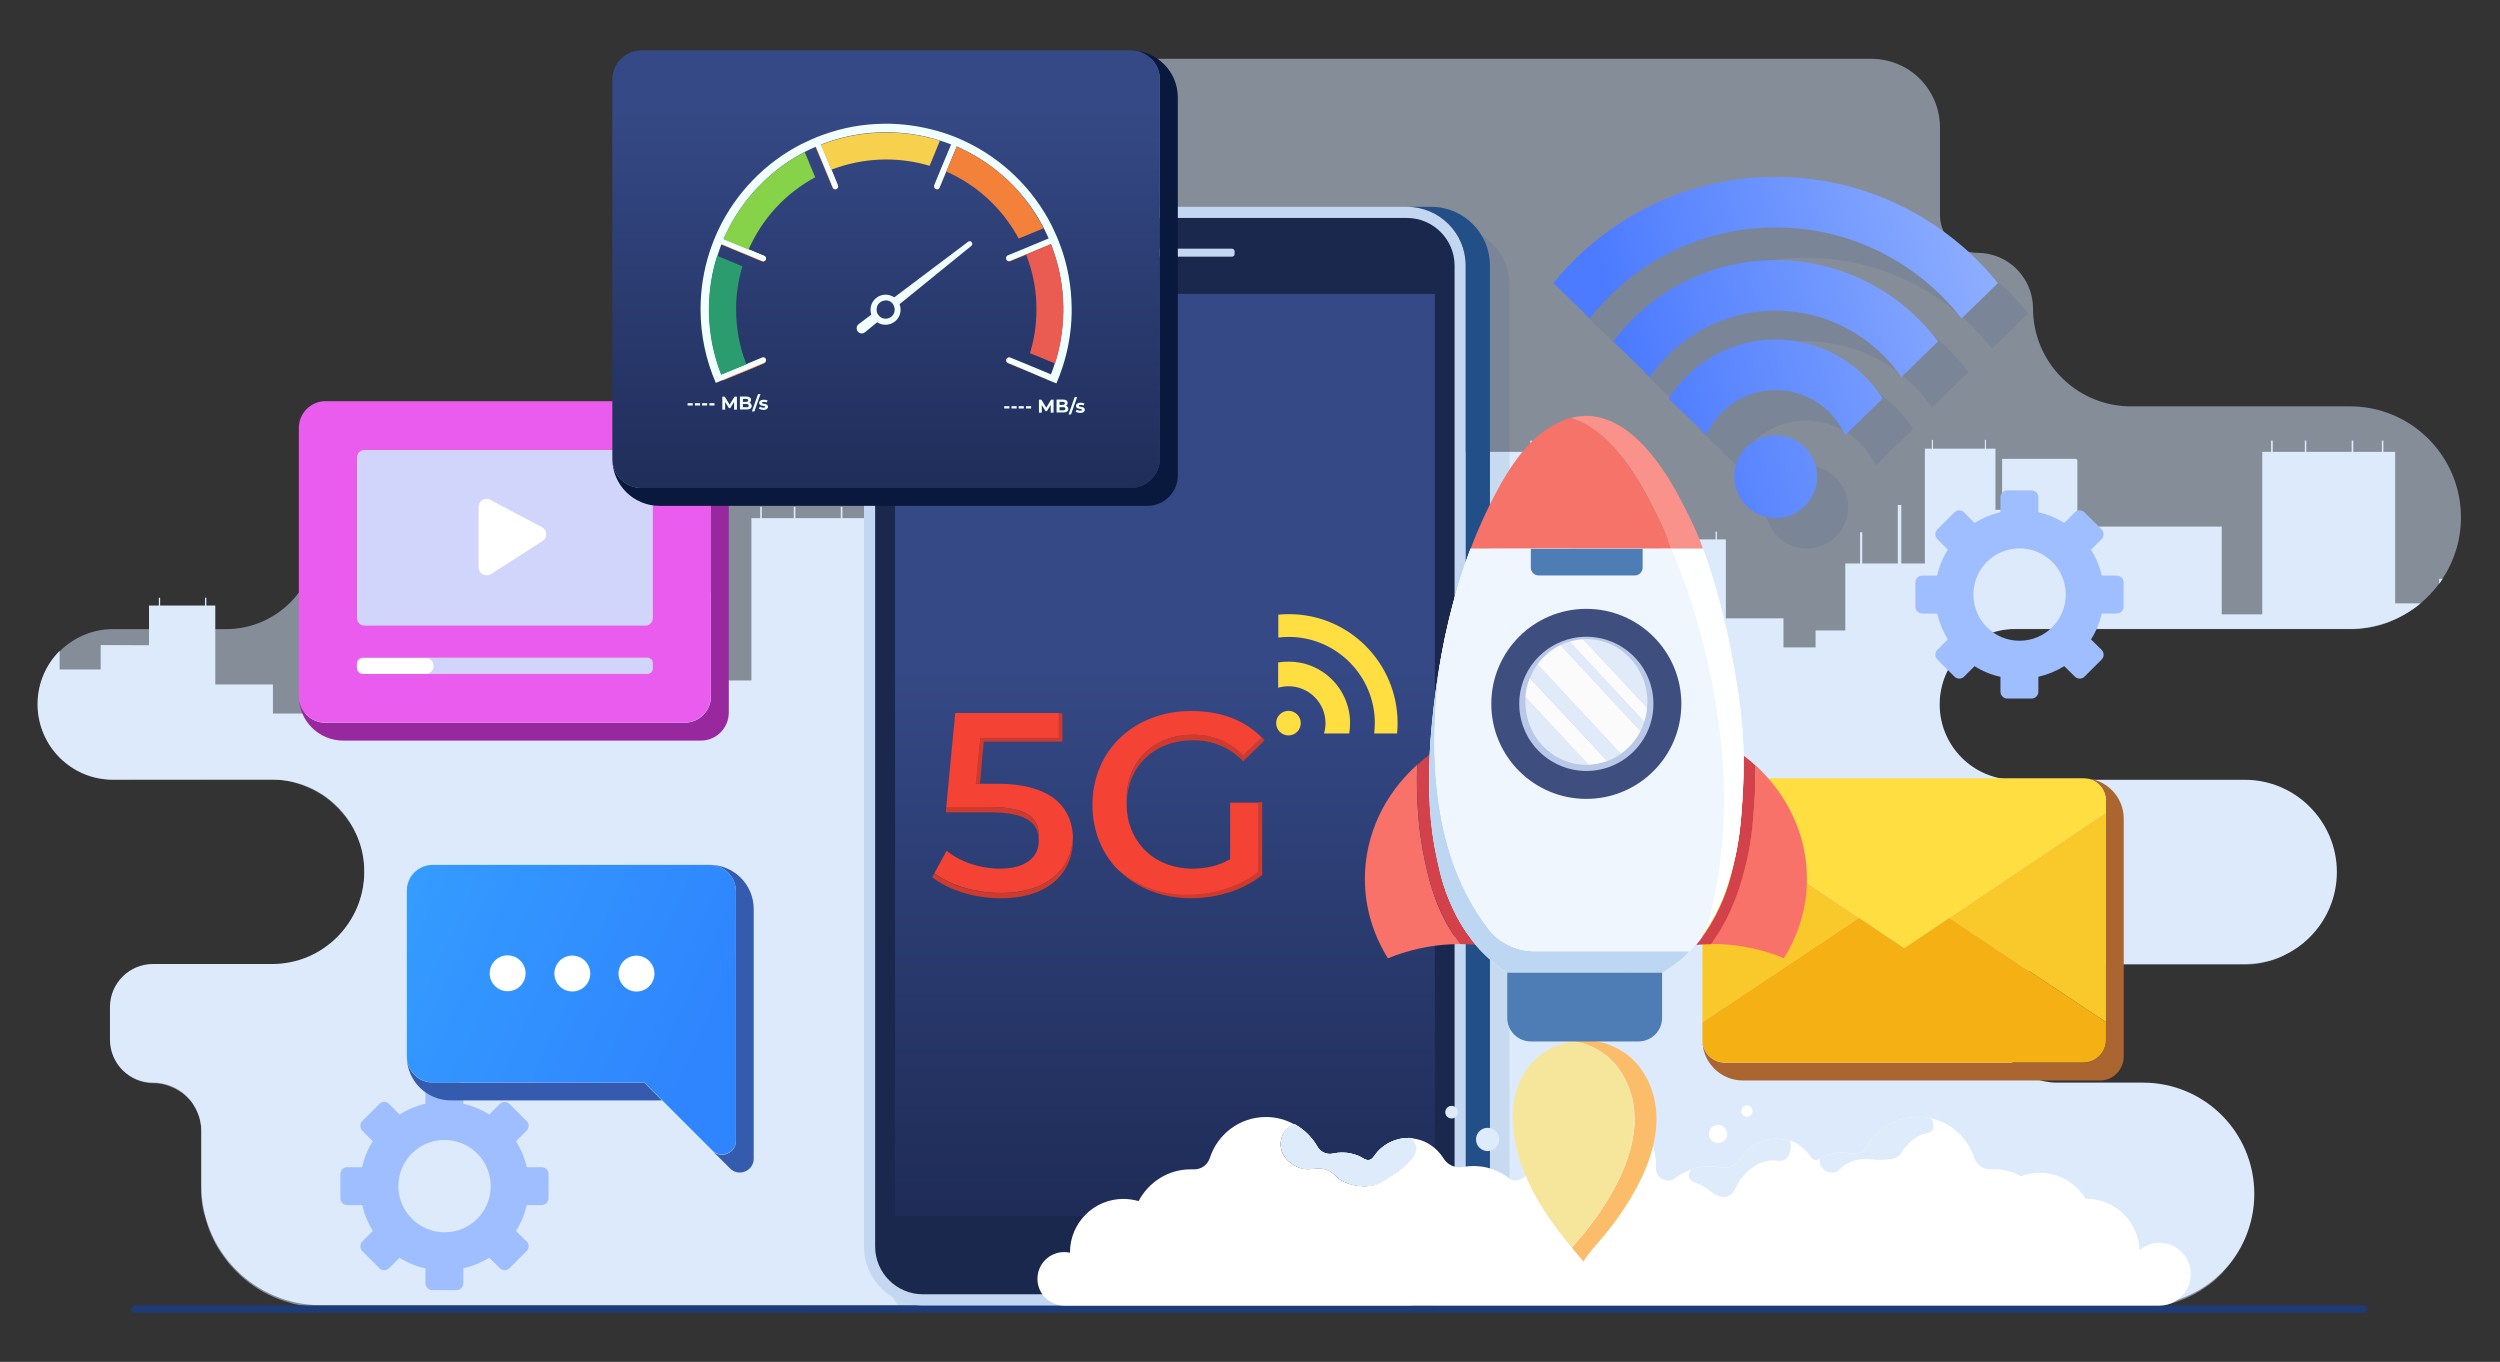<?xml version="1.0" encoding="utf-8"?>
<!-- Generator: Adobe Illustrator 25.4.1, SVG Export Plug-In . SVG Version: 6.00 Build 0)  -->
<svg version="1.1" id="Layer_1" xmlns="http://www.w3.org/2000/svg" xmlns:xlink="http://www.w3.org/1999/xlink" x="0px" y="0px"
	 viewBox="0 0 1504.9 819.8" style="enable-background:new 0 0 1504.9 819.8;" xml:space="preserve">
<rect x="0" y="0" width="1504.9" height="819.8" fill="#333333" stroke="none"/>
<style type="text/css">
	.st0{opacity:0.5;fill:#D8E9FF;}
	.st1{fill:#DCEAFB;}
	.st2{fill:#1D3B77;}
	.st3{fill:#9EBEFF;}
	.st4{opacity:0.1;fill:#19468E;}
	.st5{fill:url(#SVGID_1_);}
	.st6{fill:url(#SVGID_00000115496731340365236300000003467692354600683199_);}
	.st7{fill:url(#SVGID_00000071522268551281417820000000675006578836809881_);}
	.st8{fill:url(#SVGID_00000075884037065549509130000000837353509141964207_);}
	.st9{fill:#C3D7F2;}
	.st10{fill:#1A284D;}
	.st11{fill:url(#SVGID_00000168833981988529976910000013949322968357520535_);}
	.st12{fill:#224F88;}
	.st13{fill:#F44235;}
	.st14{fill:#D03A2D;}
	.st15{fill:#FFDE42;}
	.st16{fill:#AA6531;}
	.st17{fill:#F5B014;}
	.st18{fill:#F9C82B;}
	.st19{fill:#98289E;}
	.st20{fill:#EA5CEE;}
	.st21{fill:#D1D4FB;}
	.st22{fill:#FFFFFF;}
	.st23{fill:#355BAF;}
	.st24{fill:url(#SVGID_00000001648091570168014700000004071989099384045475_);}
	.st25{fill:#09193D;}
	.st26{fill:url(#SVGID_00000159448279067421097870000005032760136898862754_);}
	.st27{fill:#F2813A;}
	.st28{fill:#F1FFFF;}
	.st29{fill:#2A9C6E;}
	.st30{fill:#86D349;}
	.st31{fill:#F7D04E;}
	.st32{fill:#F4813A;}
	.st33{fill:#EA5B52;}
	.st34{fill:none;stroke:#6A2BC2;stroke-width:0.771;stroke-miterlimit:10;}
	.st35{fill:none;stroke:#6A2BC2;stroke-width:0.767;stroke-miterlimit:10;}
	.st36{fill:#DEEBFB;}
	.st37{fill:#FBBD6A;}
	.st38{fill:#F6E69B;}
	.st39{fill:#F9928B;}
	.st40{fill:#F67369;}
	.st41{fill:#F87269;}
	.st42{fill:none;stroke:#FFFF00;stroke-width:1.368;stroke-miterlimit:10;}
	.st43{fill:#F0F7FF;}
	.st44{fill:#D3414B;}
	.st45{fill:#BDD7F2;}
	.st46{fill:#EFF6FE;}
	.st47{fill:#FEFFFF;}
	.st48{fill:#3E4E7F;}
	.st49{fill:#B9C8E7;}
	.st50{fill:#E1EAF9;}
	.st51{fill:#4E7DB5;}
	.st52{fill:#FBFBFB;}
</style>
<g>
	<g>
		<path class="st0" d="M1481.4,311.5c0,13.6-4.1,26.3-11.1,36.9c-0.7,1-1.4,2-2.1,3v0c-3.2,4.3-7,8.3-11.1,11.8
			c-0.4,0.3-0.7,0.6-1.1,0.9c-0.4,0.3-0.7,0.6-1.1,0.9c-0.4,0.3-0.8,0.6-1.1,0.8c-0.4,0.3-0.8,0.6-1.2,0.8c-0.4,0.3-0.8,0.5-1.2,0.8
			c-0.1,0.1-0.2,0.1-0.2,0.2c-0.3,0.2-0.6,0.4-0.8,0.5c-0.6,0.4-1.1,0.7-1.7,1c-0.3,0.2-0.6,0.3-0.8,0.5c0,0-0.1,0-0.1,0.1
			c-0.4,0.2-0.8,0.4-1.1,0.6c-0.2,0.1-0.5,0.2-0.7,0.4c-0.1,0.1-0.2,0.1-0.3,0.2c-0.2,0.1-0.4,0.2-0.6,0.3c-0.3,0.2-0.6,0.3-0.9,0.5
			c0,0,0,0,0,0c-0.3,0.2-0.6,0.3-0.9,0.5c-0.2,0.1-0.4,0.2-0.5,0.2c-0.1,0.1-0.3,0.1-0.4,0.2c-0.2,0.1-0.5,0.2-0.7,0.3
			c-0.3,0.2-0.7,0.3-1,0.4c-0.5,0.2-1.1,0.4-1.6,0.7c0,0-0.1,0-0.1,0.1c-0.4,0.2-0.8,0.3-1.2,0.5c-0.1,0.1-0.3,0.1-0.4,0.2
			c-0.1,0-0.2,0.1-0.3,0.1c-0.8,0.3-1.6,0.5-2.4,0.8c-0.4,0.1-0.8,0.2-1.2,0.4c-0.3,0.1-0.5,0.2-0.8,0.2c-0.6,0.2-1.2,0.3-1.9,0.5
			c-0.4,0.1-0.7,0.2-1.1,0.3c-0.2,0-0.4,0.1-0.6,0.1c-0.1,0-0.2,0-0.3,0.1c-0.2,0-0.5,0.1-0.7,0.1c-0.7,0.2-1.5,0.3-2.2,0.4
			c-0.3,0.1-0.6,0.1-0.9,0.1c-1,0.2-2,0.3-2.9,0.4c-0.5,0.1-1,0.1-1.5,0.2h0c-0.5,0-1,0.1-1.5,0.1c-1,0.1-2,0.1-3,0.1
			c-0.5,0-1,0-1.5,0H1213c-0.3,0-0.6,0-0.9,0c-0.2,0-0.5,0-0.7,0c-0.1,0-0.2,0-0.2,0c-0.1,0-0.2,0-0.3,0c-0.9,0-1.7,0.1-2.6,0.2
			c-0.2,0-0.4,0-0.6,0.1c-0.3,0-0.6,0.1-0.9,0.1c-0.4,0.1-0.8,0.1-1.1,0.2c-0.1,0-0.1,0-0.2,0c0,0-0.1,0-0.1,0c0,0,0,0,0,0
			c-0.2,0-0.4,0.1-0.6,0.1c-0.3,0.1-0.6,0.1-0.9,0.2c-0.2,0-0.5,0.1-0.7,0.2c-0.4,0.1-0.8,0.2-1.2,0.3c-0.1,0-0.3,0.1-0.4,0.1
			c-0.1,0-0.2,0-0.3,0.1c-0.2,0-0.4,0.1-0.6,0.2c-0.8,0.2-1.5,0.4-2.2,0.7c-0.3,0.1-0.6,0.2-1,0.3c0,0,0,0-0.1,0
			c-0.1,0-0.1,0-0.2,0.1c-0.3,0.1-0.5,0.2-0.8,0.3c-0.2,0.1-0.4,0.2-0.6,0.3c-0.1,0-0.2,0.1-0.3,0.1c-0.2,0.1-0.3,0.1-0.5,0.2
			c-0.2,0.1-0.4,0.2-0.7,0.3c-0.1,0.1-0.3,0.1-0.4,0.2c-0.2,0.1-0.4,0.2-0.6,0.3c-0.1,0.1-0.3,0.1-0.4,0.2c-0.2,0.1-0.4,0.2-0.6,0.3
			c-0.3,0.2-0.7,0.3-1,0.5c-0.3,0.2-0.6,0.4-1,0.5c-0.1,0-0.2,0.1-0.3,0.1c-0.2,0.1-0.5,0.3-0.7,0.4c-0.3,0.2-0.6,0.3-0.8,0.5
			c-0.1,0.1-0.2,0.1-0.3,0.2c-0.1,0.1-0.3,0.2-0.4,0.3c-0.4,0.3-0.8,0.6-1.2,0.8c0,0,0,0,0,0c-0.2,0.1-0.4,0.3-0.6,0.4
			c-0.2,0.2-0.5,0.4-0.7,0.6c-0.2,0.1-0.3,0.2-0.4,0.3c-0.6,0.4-1.1,0.9-1.7,1.4c-0.1,0.1-0.3,0.3-0.4,0.4c0,0-0.1,0.1-0.1,0.1
			c-0.1,0.1-0.2,0.2-0.3,0.2c-0.1,0.1-0.1,0.1-0.2,0.2c-0.1,0.1-0.3,0.3-0.4,0.4c-0.3,0.3-0.7,0.6-1,1v0c-0.3,0.3-0.7,0.7-1,1
			c-0.4,0.4-0.7,0.8-1.1,1.2c-0.2,0.2-0.4,0.4-0.6,0.7c-0.1,0.2-0.3,0.3-0.4,0.5c-0.8,1-1.6,2.1-2.4,3.1c-0.1,0.2-0.2,0.4-0.4,0.5
			c-0.2,0.4-0.5,0.7-0.7,1.1c-0.9,1.4-1.7,3-2.5,4.5c-0.1,0.2-0.2,0.4-0.3,0.6c-0.1,0.3-0.3,0.6-0.4,0.9c-0.2,0.3-0.3,0.7-0.4,1
			c-0.1,0.4-0.3,0.7-0.4,1.1c-0.1,0.2-0.1,0.3-0.2,0.5c-0.1,0.2-0.2,0.5-0.2,0.7c-0.1,0.3-0.2,0.7-0.3,1c0,0,0,0,0,0
			c-0.1,0.3-0.2,0.6-0.3,0.9c-0.1,0.3-0.2,0.7-0.3,1c0,0.1-0.1,0.2-0.1,0.4c0,0.1-0.1,0.2-0.1,0.4c-0.1,0.3-0.2,0.6-0.2,1
			c-0.1,0.3-0.1,0.6-0.2,1c0,0.1-0.1,0.2-0.1,0.4c-0.4,2.1-0.7,4.3-0.8,6.4c-0.1,0.8-0.1,1.6-0.1,2.3c0,1.6,0.1,3.1,0.2,4.6
			c0,0.4,0.1,0.8,0.1,1.1c0,0.4,0.1,0.8,0.2,1.1c0.1,0.4,0.1,0.8,0.2,1.3c0,0.2,0.1,0.5,0.1,0.7c0,0.1,0,0.2,0.1,0.3
			c0,0.1,0,0.2,0.1,0.3c0.1,0.3,0.1,0.5,0.2,0.8c0.1,0.4,0.2,0.9,0.3,1.3c0.1,0.3,0.2,0.6,0.2,0.9c0.1,0.4,0.2,0.7,0.3,1.1
			c0.2,0.7,0.5,1.4,0.7,2.1c0.1,0.4,0.3,0.7,0.4,1c0.1,0.3,0.3,0.7,0.4,1c0.1,0.3,0.3,0.7,0.4,1c0,0.1,0.1,0.2,0.1,0.3
			c0.3,0.6,0.5,1.1,0.8,1.7c0.3,0.7,0.7,1.3,1,1.9c0,0,0,0,0,0s0,0,0,0c0.4,0.6,0.7,1.3,1.1,1.9c0.2,0.3,0.4,0.6,0.6,0.9
			c0.4,0.6,0.8,1.2,1.3,1.8c0,0,0,0,0,0c0.4,0.5,0.8,1,1.2,1.5c0.3,0.4,0.6,0.7,0.9,1.1c0.2,0.3,0.5,0.5,0.7,0.8
			c0,0,0.1,0.1,0.1,0.1c0.2,0.2,0.3,0.4,0.5,0.6l0.1,0.1c0,0,0.1,0.1,0.1,0.1c0.4,0.5,0.9,0.9,1.3,1.3c0,0,0.1,0.1,0.1,0.1
			c0.1,0.1,0.1,0.1,0.2,0.2c0.2,0.2,0.3,0.3,0.5,0.4c0.3,0.3,0.6,0.6,1,0.9c0.3,0.3,0.6,0.6,1,0.8c0.2,0.2,0.5,0.4,0.7,0.6
			c0.6,0.5,1.3,1,1.9,1.4c0.2,0.2,0.5,0.3,0.7,0.5c0.2,0.1,0.4,0.3,0.7,0.4c0.1,0.1,0.2,0.1,0.3,0.2c0.2,0.1,0.3,0.2,0.5,0.3
			c0.2,0.1,0.3,0.2,0.5,0.3c0.3,0.2,0.6,0.4,0.9,0.6c0.5,0.3,1,0.6,1.5,0.8c0.1,0,0.2,0.1,0.3,0.1c0.3,0.2,0.7,0.4,1,0.5
			c0.4,0.2,0.7,0.3,1.1,0.5c0.3,0.2,0.7,0.3,1,0.4c0.3,0.1,0.7,0.3,1,0.4c0.3,0.1,0.5,0.2,0.8,0.3c0.1,0,0.2,0.1,0.3,0.1
			c0.2,0.1,0.3,0.1,0.5,0.2c0.9,0.3,1.8,0.6,2.7,0.9c0.1,0,0.2,0,0.2,0.1c0.3,0.1,0.6,0.2,0.9,0.2c0.4,0.1,0.7,0.2,1.1,0.3
			c0.3,0.1,0.6,0.1,0.8,0.2c0.3,0.1,0.6,0.1,0.8,0.2l0.6,0.1c0.3,0.1,0.6,0.1,1,0.2c0.1,0,0.1,0,0.2,0c0.6,0.1,1.2,0.2,1.7,0.2
			c0.2,0,0.4,0,0.6,0.1c0.4,0,0.7,0.1,1.1,0.1h0c0.4,0,0.8,0.1,1.1,0.1c0.3,0,0.6,0,0.9,0c0.1,0,0.2,0,0.3,0c0.1,0,0.2,0,0.3,0
			c0.3,0,0.6,0,0.9,0h138.3c0.3,0,0.6,0,0.9,0c0.3,0,0.6,0,0.9,0c0.6,0,1.2,0,1.8,0.1c0.5,0,1.1,0.1,1.6,0.1c0,0,0.1,0,0.1,0
			c0,0,0.1,0,0.1,0c0.4,0,0.9,0.1,1.3,0.1c0.2,0,0.4,0,0.6,0.1c0,0,0.1,0,0.1,0c0.2,0,0.4,0,0.5,0.1c0.1,0,0.1,0,0.2,0
			c0.4,0.1,0.7,0.1,1.1,0.2c0.1,0,0.1,0,0.2,0c0.2,0,0.4,0.1,0.5,0.1c0.7,0.1,1.5,0.3,2.2,0.5c0.6,0.1,1.1,0.3,1.7,0.4
			c0.2,0,0.4,0.1,0.5,0.1c0.2,0,0.4,0.1,0.5,0.1c0.3,0.1,0.6,0.2,0.9,0.3c0.1,0,0.2,0.1,0.3,0.1c1.4,0.4,2.8,0.9,4.2,1.5
			c0.4,0.2,0.8,0.3,1.2,0.5c0.1,0,0.2,0.1,0.3,0.1c0.1,0,0.2,0.1,0.3,0.1c0,0,0.1,0,0.1,0.1c0.6,0.2,1.1,0.5,1.7,0.8
			c0.4,0.2,0.8,0.4,1.2,0.6c0.8,0.4,1.6,0.8,2.4,1.3c0.2,0.1,0.5,0.3,0.7,0.4c0,0,0.1,0,0.1,0.1c0.5,0.3,1,0.6,1.5,1
			c0.3,0.2,0.7,0.4,1,0.7c0.2,0.2,0.5,0.3,0.7,0.5c0.1,0.1,0.2,0.1,0.3,0.2c0.3,0.2,0.6,0.4,0.9,0.7c0.1,0.1,0.2,0.2,0.4,0.3
			c0.1,0.1,0.2,0.2,0.4,0.3c0.3,0.2,0.6,0.5,0.9,0.7c0.1,0.1,0.2,0.2,0.3,0.3c0.3,0.2,0.6,0.5,0.9,0.7c0.4,0.3,0.7,0.6,1.1,0.9
			c0.3,0.3,0.7,0.6,1,0.9c0.3,0.3,0.7,0.6,1,0.9c0.1,0.1,0.2,0.2,0.3,0.3c0.2,0.2,0.4,0.4,0.5,0.5c0.2,0.2,0.3,0.4,0.5,0.5
			c0.5,0.5,1,1,1.5,1.6c0.2,0.2,0.3,0.4,0.5,0.5c0.1,0.1,0.1,0.1,0.2,0.2c0.1,0.1,0.2,0.3,0.3,0.4c1.1,1.3,2.2,2.7,3.2,4.2
			c0.2,0.3,0.5,0.7,0.7,1c0.3,0.4,0.5,0.8,0.7,1.2c0.1,0.2,0.2,0.4,0.3,0.6c0.1,0.2,0.2,0.4,0.3,0.6c0.2,0.4,0.4,0.7,0.6,1.1
			c0,0,0,0,0,0c0.1,0.2,0.2,0.4,0.3,0.6c0.2,0.4,0.4,0.8,0.6,1.1c0.2,0.3,0.3,0.6,0.4,0.9c0,0,0,0,0,0c0.2,0.3,0.3,0.6,0.4,0.9
			c0.1,0.3,0.3,0.6,0.4,0.9c0.3,0.6,0.5,1.2,0.8,1.9c0.3,0.8,0.6,1.7,0.9,2.6c0.1,0.3,0.2,0.5,0.3,0.8c0.1,0.2,0.1,0.3,0.2,0.5
			c0.1,0.2,0.1,0.4,0.2,0.7c0.1,0.2,0.1,0.4,0.2,0.7c0.1,0.3,0.2,0.6,0.2,0.8c0.1,0.3,0.1,0.5,0.2,0.8c0.2,0.6,0.3,1.2,0.4,1.9
			c0.1,0.4,0.2,0.7,0.2,1.1c0,0.2,0.1,0.5,0.1,0.7c0,0,0,0,0,0c0,0.2,0.1,0.5,0.1,0.7c0.1,0.4,0.1,0.7,0.2,1.1
			c0,0.3,0.1,0.6,0.1,0.9c0,0,0,0,0,0c0,0.2,0.1,0.4,0.1,0.6c0,0.3,0.1,0.6,0.1,0.8c0,0.2,0,0.3,0,0.4c0,0.2,0,0.3,0,0.5
			c0,0.1,0,0.2,0,0.3c0,0.1,0,0.2,0,0.3c0,0.3,0,0.7,0.1,1c0,0.3,0,0.6,0,0.9c0,0.2,0,0.4,0,0.6c0,0.2,0,0.4,0,0.6c0,0.3,0,0.7,0,1
			c0,0.3,0,0.7,0,1c0,0.2,0,0.4,0,0.6c0,0.3,0,0.6,0,0.8c0,0.1,0,0.3,0,0.4v0c0,0.1,0,0.3,0,0.4c0,0.2,0,0.4,0,0.6
			c0,0.2,0,0.4-0.1,0.6c0,0.2,0,0.4,0,0.6c0,0.2,0,0.4-0.1,0.6c0,0.2,0,0.3,0,0.5c0,0.4-0.1,0.7-0.1,1.1c0,0.3-0.1,0.6-0.1,0.9
			c0,0.2-0.1,0.4-0.1,0.6c0,0.4-0.1,0.7-0.2,1.1c-0.1,0.3-0.1,0.6-0.2,1c0,0.3-0.1,0.6-0.2,0.9c-0.1,0.3-0.1,0.7-0.2,1
			c-0.1,0.4-0.2,0.7-0.3,1.1c-0.1,0.3-0.2,0.6-0.3,0.9c0,0.2-0.1,0.3-0.1,0.5c-0.2,0.5-0.3,1-0.5,1.6c-0.1,0.3-0.2,0.5-0.2,0.8
			c-0.1,0.3-0.2,0.5-0.3,0.8c-0.2,0.5-0.3,1-0.5,1.4c-0.1,0.2-0.2,0.5-0.3,0.7c-0.1,0.2-0.2,0.5-0.3,0.7c-0.2,0.5-0.4,0.9-0.6,1.4
			c-0.1,0.2-0.2,0.4-0.3,0.6c-0.4,0.8-0.8,1.6-1.2,2.4c-0.2,0.5-0.5,0.9-0.7,1.4c-0.1,0.2-0.2,0.4-0.4,0.7c-0.1,0.2-0.3,0.4-0.4,0.7
			c-0.3,0.5-0.5,0.9-0.8,1.4c-0.1,0.1-0.1,0.2-0.2,0.4c-0.1,0.2-0.3,0.4-0.4,0.7c0,0,0,0,0,0c-0.3,0.4-0.5,0.8-0.8,1.1
			c-1.1,1.5-2.2,3-3.4,4.4c-0.1,0.2-0.3,0.3-0.4,0.5c-0.1,0.2-0.3,0.4-0.5,0.5c-0.2,0.2-0.3,0.4-0.5,0.5c-0.4,0.4-0.7,0.8-1.1,1.1
			c-0.2,0.2-0.4,0.4-0.6,0.6c-0.2,0.2-0.4,0.4-0.6,0.6c-0.2,0.2-0.4,0.4-0.6,0.6c-0.2,0.2-0.4,0.4-0.6,0.6c-0.3,0.3-0.7,0.6-1,0.9
			c-0.2,0.2-0.4,0.3-0.6,0.5c-0.2,0.2-0.4,0.3-0.6,0.5c-0.1,0.1-0.3,0.2-0.4,0.3c-0.5,0.4-1,0.8-1.6,1.2c-0.6,0.5-1.2,0.9-1.9,1.3
			c-0.8,0.6-1.7,1.1-2.5,1.6c-0.4,0.2-0.8,0.5-1.1,0.7c-0.2,0.1-0.4,0.2-0.6,0.3c-0.1,0.1-0.2,0.1-0.3,0.2c-0.3,0.2-0.6,0.3-0.9,0.5
			c-0.4,0.2-0.7,0.4-1.1,0.6c0,0-0.1,0-0.1,0.1c0,0-0.1,0-0.1,0.1c-0.4,0.2-0.8,0.4-1.2,0.6c-1.3,0.6-2.7,1.2-4.1,1.7
			c-0.1,0.1-0.3,0.1-0.5,0.2c-0.5,0.2-1,0.4-1.5,0.5c-0.2,0.1-0.5,0.2-0.7,0.2c-0.2,0.1-0.4,0.1-0.7,0.2c-0.3,0.1-0.5,0.2-0.8,0.2
			c-0.4,0.1-0.7,0.2-1.1,0.3c0,0-0.1,0-0.1,0c-0.9,0.2-1.8,0.4-2.7,0.6c-0.5,0.1-0.9,0.2-1.4,0.3c-0.4,0.1-0.8,0.1-1.2,0.2
			c-0.1,0-0.1,0-0.2,0c-0.3,0.1-0.7,0.1-1,0.1c-0.3,0-0.7,0.1-1,0.1c0,0,0,0,0,0c-0.7,0.1-1.5,0.2-2.2,0.2c-0.4,0-0.9,0.1-1.3,0.1
			c-0.1,0-0.2,0-0.3,0c-0.1,0-0.2,0-0.3,0c-0.3,0-0.6,0-0.8,0c-0.5,0-0.9,0-1.4,0h-113.3c-0.3,0-0.7,0-1,0c-0.4,0-0.8,0-1.1,0
			c-0.6,0-1.3,0.1-1.9,0.2c-0.3,0-0.7,0.1-1,0.1c-0.1,0-0.2,0-0.3,0c-0.2,0-0.4,0.1-0.7,0.1c-0.2,0-0.3,0.1-0.5,0.1
			c-0.2,0-0.3,0.1-0.5,0.1c-0.2,0-0.3,0.1-0.5,0.1c-0.9,0.2-1.7,0.4-2.5,0.6c-0.3,0.1-0.6,0.2-0.9,0.3c-0.1,0-0.1,0-0.2,0.1
			c-0.3,0.1-0.7,0.2-1,0.4c0,0,0,0-0.1,0c-0.4,0.1-0.7,0.3-1.1,0.4c0,0-0.1,0-0.1,0c-0.2,0.1-0.3,0.1-0.5,0.2
			c-0.2,0.1-0.4,0.2-0.7,0.3c-0.5,0.2-1.1,0.5-1.6,0.8c-0.1,0-0.2,0.1-0.3,0.1c-0.3,0.2-0.7,0.4-1,0.6c-0.3,0.1-0.5,0.3-0.8,0.5
			c-0.4,0.2-0.8,0.5-1.2,0.7c-0.4,0.2-0.7,0.5-1,0.7c-0.1,0.1-0.2,0.2-0.3,0.2c-1.6,1.1-3.1,2.4-4.4,3.8c-0.3,0.3-0.5,0.5-0.7,0.8
			c-0.1,0.1-0.2,0.2-0.3,0.3c-0.1,0.1-0.2,0.2-0.3,0.3c-0.1,0.2-0.3,0.3-0.4,0.5c0,0-0.1,0.1-0.1,0.1c-0.1,0.1-0.2,0.3-0.3,0.4
			c0,0-0.1,0.1-0.1,0.1c-0.2,0.2-0.4,0.4-0.5,0.7c-0.2,0.2-0.4,0.5-0.5,0.7c-0.1,0.1-0.2,0.3-0.3,0.5c-0.3,0.5-0.7,0.9-1,1.4
			c-1.2,1.8-2.2,3.6-3,5.6c-0.1,0.3-0.2,0.5-0.3,0.8c-0.1,0.2-0.2,0.4-0.2,0.6c-0.1,0.2-0.2,0.4-0.2,0.7c0,0,0,0,0,0
			c-0.1,0.2-0.2,0.4-0.2,0.6v0c-0.1,0.3-0.2,0.6-0.3,0.9c0,0.1,0,0.1-0.1,0.2l-0.2,0.8c0,0.2-0.1,0.3-0.1,0.5c0,0.1-0.1,0.2-0.1,0.3
			c0,0.1-0.1,0.3-0.1,0.4c0,0,0,0,0,0.1c-0.1,0.3-0.1,0.6-0.2,0.9c-0.1,0.3-0.1,0.6-0.2,0.9c0,0.3-0.1,0.5-0.1,0.8
			c0,0.2-0.1,0.5-0.1,0.7c0,0.2,0,0.3-0.1,0.5c0,0.1,0,0.3,0,0.4c0,0.1,0,0.3,0,0.4c0,0.1,0,0.2,0,0.4c0,0.1,0,0.2,0,0.2
			c0,0.3,0,0.5-0.1,0.8c0,0.1,0,0.2,0,0.2c0,0.2,0,0.5,0,0.7v0.2c0,0.3,0,0.6,0,0.9c0,0.4,0,0.8,0,1.3v0.1c0,0.2,0,0.3,0,0.5
			c0,0.6,0.1,1.2,0.1,1.8c0,0,0,0.1,0,0.1c0,0.1,0,0.1,0,0.2c0,0.2,0,0.4,0.1,0.6c0,0.1,0,0.2,0,0.2c0,0.1,0,0.3,0.1,0.5
			c0,0.1,0,0.1,0,0.2c0.1,0.8,0.3,1.7,0.5,2.5c0,0.2,0.1,0.4,0.2,0.7c0.2,0.7,0.4,1.4,0.6,2c0.1,0.3,0.2,0.6,0.3,0.8
			c0.2,0.7,0.5,1.5,0.8,2.2c0.1,0.2,0.2,0.4,0.3,0.7c0.1,0.2,0.1,0.3,0.2,0.5c0.1,0.2,0.2,0.5,0.3,0.7c0.1,0.3,0.3,0.6,0.4,0.8
			c0.1,0.3,0.3,0.5,0.4,0.8c0.4,0.7,0.7,1.3,1.1,1.9c0.1,0.2,0.3,0.5,0.4,0.7c0.1,0.2,0.3,0.4,0.4,0.6c0.1,0.1,0.2,0.3,0.3,0.4
			c0.2,0.2,0.3,0.5,0.5,0.7c0.3,0.5,0.7,0.9,1.1,1.4c0.1,0.1,0.1,0.2,0.2,0.3c0,0,0.1,0.1,0.1,0.1c0.1,0.1,0.2,0.2,0.2,0.3
			c0.2,0.3,0.5,0.5,0.7,0.8c0.3,0.4,0.7,0.7,1,1.1v0c0.4,0.4,0.8,0.8,1.2,1.2c0.2,0.2,0.5,0.4,0.7,0.6c0.2,0.2,0.4,0.3,0.6,0.5
			c0.4,0.4,0.9,0.7,1.4,1.1c0.5,0.3,0.9,0.7,1.4,1c0.5,0.3,1,0.6,1.5,0.9c0.5,0.3,1,0.6,1.5,0.9c0.2,0.1,0.5,0.3,0.8,0.4
			c0.3,0.1,0.5,0.3,0.8,0.4c0.5,0.2,1,0.5,1.6,0.7c0.3,0.1,0.5,0.2,0.8,0.3c0.3,0.1,0.5,0.2,0.8,0.3c0.3,0.1,0.6,0.2,0.8,0.3
			c0.6,0.2,1.1,0.4,1.7,0.5c0.3,0.1,0.6,0.2,0.9,0.2c0.3,0.1,0.6,0.1,0.9,0.2c0,0,0,0,0,0c0.3,0.1,0.6,0.1,0.9,0.2c0,0,0,0,0,0
			c0.3,0.1,0.6,0.1,0.9,0.2c0.6,0.1,1.2,0.2,1.8,0.3c0.2,0,0.4,0.1,0.7,0.1c0.4,0,0.7,0.1,1.1,0.1c0.3,0,0.6,0.1,0.9,0.1
			c0,0,0,0,0,0c0.3,0,0.6,0,0.9,0c0.1,0,0.2,0,0.3,0c0,0,0.1,0,0.2,0c0.2,0,0.3,0,0.5,0h52c1,0,1.9,0,2.9,0.1c0.2,0,0.4,0,0.6,0
			c0.4,0,0.8,0,1.3,0.1c0.3,0,0.6,0,0.9,0.1c0.1,0,0.1,0,0.2,0c0.1,0,0.3,0,0.4,0c0,0,0,0,0.1,0c0.5,0,1,0.1,1.5,0.2s1,0.1,1.5,0.2
			c1,0.1,2,0.3,3,0.5h0.1c0,0,0,0,0,0c0.1,0,0.1,0,0.2,0c0,0,0,0,0,0c0.8,0.2,1.5,0.3,2.2,0.5c0.3,0.1,0.6,0.1,1,0.2
			c0.1,0,0.1,0,0.2,0c0.1,0,0.1,0,0.1,0c0.1,0,0.1,0,0.2,0c0.2,0,0.3,0.1,0.5,0.1c0.5,0.1,1,0.2,1.5,0.4c0.5,0.1,1.1,0.3,1.6,0.5
			c0,0,0.1,0,0.1,0c0,0,0.1,0,0.1,0c0.2,0.1,0.5,0.1,0.7,0.2c0.2,0.1,0.5,0.1,0.7,0.2c0.1,0,0.3,0.1,0.4,0.1c0.1,0,0.3,0.1,0.4,0.2
			c0.2,0.1,0.3,0.1,0.5,0.2c0.3,0.1,0.5,0.2,0.8,0.3c0.6,0.2,1.2,0.5,1.8,0.7c0.3,0.1,0.6,0.2,0.9,0.4c0.9,0.4,1.9,0.8,2.8,1.3
			c0.2,0.1,0.4,0.2,0.6,0.3c0.7,0.3,1.4,0.7,2.1,1.1c0.2,0.1,0.3,0.2,0.5,0.3c0.2,0.1,0.4,0.2,0.6,0.4c0.5,0.3,1,0.6,1.5,0.8
			c0.3,0.2,0.6,0.3,0.8,0.5c0.7,0.4,1.4,0.9,2.1,1.4c0,0,0.1,0.1,0.2,0.1c0,0,0.1,0.1,0.1,0.1c0.2,0.1,0.4,0.2,0.5,0.4
			c0.2,0.1,0.4,0.2,0.5,0.4c0.3,0.2,0.5,0.4,0.8,0.6c0.1,0.1,0.2,0.1,0.2,0.2c0.1,0.1,0.2,0.1,0.3,0.2c0.1,0.1,0.1,0.1,0.2,0.2
			c0.1,0.1,0.2,0.2,0.4,0.3c0.6,0.4,1.2,0.9,1.8,1.4c0.4,0.3,0.7,0.6,1.1,0.9c0.3,0.2,0.6,0.5,0.9,0.8c0.4,0.3,0.8,0.7,1.2,1
			c0.7,0.6,1.3,1.3,2,1.9c0.3,0.3,0.6,0.6,0.8,0.9c0.3,0.3,0.6,0.6,0.8,0.9c0.4,0.4,0.7,0.8,1,1.1c0.1,0.1,0.2,0.2,0.3,0.3
			c0.4,0.4,0.7,0.8,1.1,1.3c0.4,0.5,0.8,0.9,1.1,1.4c0.1,0.2,0.2,0.3,0.4,0.5c0.1,0.1,0.2,0.3,0.3,0.4c0.1,0.1,0.1,0.1,0.2,0.2
			c0.1,0.1,0.2,0.3,0.3,0.4c0.3,0.4,0.6,0.8,0.9,1.2l0,0c0.3,0.4,0.5,0.7,0.7,1.1c0.7,1,1.3,1.9,1.9,2.9c0.2,0.4,0.4,0.7,0.6,1
			c0.1,0.1,0.1,0.2,0.2,0.4c0.4,0.7,0.8,1.4,1.1,2.1c0.2,0.3,0.4,0.7,0.5,1c0.1,0.2,0.2,0.4,0.3,0.6c0.2,0.4,0.4,0.7,0.5,1.1
			c0.4,0.9,0.8,1.7,1.2,2.6c0.1,0.2,0.2,0.4,0.3,0.6c0,0.1,0.1,0.2,0.1,0.3c0.5,1.1,0.9,2.3,1.3,3.5c0,0,0,0.1,0,0.1
			c0.1,0.4,0.3,0.9,0.4,1.3c0,0.1,0.1,0.3,0.1,0.4c0.1,0.4,0.2,0.8,0.4,1.2c0.1,0.2,0.1,0.4,0.2,0.6c0.1,0.3,0.2,0.6,0.2,0.9
			c0,0.1,0,0.2,0.1,0.2c0.2,0.6,0.3,1.2,0.4,1.8c0.1,0.5,0.2,1,0.3,1.5c0.1,0.5,0.2,1,0.3,1.5c0,0.1,0,0.2,0,0.2
			c0.1,0.5,0.2,1,0.3,1.6c0.1,0.5,0.2,1.1,0.2,1.6c0,0.1,0,0.1,0,0.2c0,0.1,0,0.2,0,0.4c0,0.4,0.1,0.8,0.1,1.2c0,0,0,0,0,0.1
			c0,0.4,0.1,0.9,0.1,1.3c0,0.3,0,0.6,0.1,1c0,0.4,0,0.8,0.1,1.2c0,0.2,0,0.3,0,0.5c0,0.4,0,0.7,0,1.1c0,0,0,0.1,0,0.1
			c0,0.6,0,1.1,0,1.7v0c0,0.6,0,1.1,0,1.7c0,0.2,0,0.4,0,0.6c0,0.3,0,0.5,0,0.8c0,0,0,0,0,0c0,0,0,0,0,0c0,0,0,0,0,0v0
			c0,0.1,0,0.2,0,0.2c0,0.3,0,0.5,0,0.8c0,0,0,0,0,0c0,0,0,0,0,0.1c0,0.3,0,0.6-0.1,0.9c0,0.1,0,0.2,0,0.3c0,0.4-0.1,0.8-0.1,1.2v0
			c0,0.2,0,0.4-0.1,0.7c0,0.4-0.1,0.8-0.1,1.2c0,0,0,0,0,0c0,0.2-0.1,0.4-0.1,0.6c0,0.2-0.1,0.4-0.1,0.6c0,0.1,0,0.2-0.1,0.4
			c-0.1,0.6-0.2,1.3-0.3,1.9c-0.1,0.4-0.2,0.9-0.3,1.3c0,0.1,0,0.2-0.1,0.3c-0.1,0.4-0.2,0.9-0.3,1.3c-0.1,0.4-0.2,0.8-0.3,1.2
			c-0.1,0.3-0.2,0.6-0.2,0.9c0,0.2-0.1,0.4-0.2,0.6c-0.1,0.2-0.1,0.4-0.2,0.6c-0.1,0.2-0.1,0.5-0.2,0.7c-0.1,0.4-0.2,0.7-0.3,1.1
			c-0.1,0.3-0.2,0.6-0.3,1c0,0,0,0,0,0.1c0,0.1,0,0.1-0.1,0.2c-0.3,1-0.7,2-1.1,3c-0.1,0.2-0.2,0.4-0.2,0.6c-0.2,0.5-0.4,1-0.6,1.5
			c-0.2,0.4-0.4,0.8-0.5,1.2c0,0,0,0,0,0c-0.2,0.5-0.4,1-0.7,1.5c-0.2,0.4-0.4,0.7-0.5,1.1c0,0,0,0.1,0,0.1c-0.2,0.3-0.3,0.6-0.5,1
			c0,0.1-0.1,0.2-0.2,0.3c-0.1,0.3-0.3,0.6-0.5,0.8c-0.2,0.3-0.3,0.6-0.5,0.9c-0.1,0.2-0.2,0.3-0.3,0.5c-0.2,0.4-0.4,0.7-0.6,1.1
			c-0.3,0.5-0.6,0.9-0.9,1.4c-0.3,0.5-0.6,0.9-0.9,1.3c-0.2,0.4-0.5,0.7-0.7,1.1c-0.1,0.1-0.1,0.2-0.2,0.3c-0.1,0.2-0.3,0.3-0.4,0.5
			c-0.1,0.1-0.2,0.2-0.3,0.4c-0.1,0.1-0.2,0.3-0.3,0.4c-0.2,0.2-0.3,0.4-0.5,0.7c-0.2,0.3-0.4,0.5-0.6,0.8c-0.2,0.2-0.3,0.4-0.5,0.6
			c-0.1,0.1-0.2,0.2-0.3,0.3c-0.5,0.6-1,1.2-1.5,1.8c-0.1,0.1-0.2,0.2-0.3,0.3c0,0-0.1,0.1-0.1,0.1c-0.3,0.3-0.5,0.6-0.8,0.9
			c0,0,0,0,0,0c0,0.1-0.1,0.1-0.1,0.2c-0.8,0.9-1.6,1.7-2.5,2.5c-0.2,0.2-0.3,0.3-0.5,0.5c-0.2,0.2-0.4,0.4-0.6,0.6
			c-0.2,0.2-0.4,0.4-0.6,0.6c-0.2,0.2-0.4,0.4-0.6,0.5c-1.2,1.1-2.5,2.1-3.8,3.1c-0.2,0.2-0.4,0.3-0.6,0.4c-0.3,0.2-0.7,0.5-1,0.7
			c-0.4,0.3-0.8,0.6-1.2,0.8c-0.5,0.3-1,0.7-1.5,1c-0.4,0.3-0.8,0.5-1.2,0.8c-0.1,0-0.2,0.1-0.2,0.1c-0.1,0.1-0.2,0.1-0.4,0.2
			c-0.2,0.1-0.4,0.3-0.7,0.4c-0.8,0.4-1.6,0.9-2.3,1.3c-0.4,0.2-0.7,0.4-1.1,0.5c-0.1,0.1-0.2,0.1-0.3,0.2c-0.3,0.1-0.5,0.3-0.8,0.4
			c-0.5,0.2-1,0.4-1.5,0.7c-0.5,0.2-1,0.4-1.5,0.7c-0.4,0.2-0.7,0.3-1.1,0.4c-0.3,0.1-0.6,0.2-0.9,0.4c-0.4,0.2-0.8,0.3-1.2,0.4
			c-0.5,0.2-1.1,0.4-1.6,0.6c-0.3,0.1-0.6,0.2-0.9,0.3c-0.4,0.2-0.9,0.3-1.4,0.4c-0.2,0-0.3,0.1-0.5,0.1c-0.2,0.1-0.4,0.1-0.6,0.2
			c-0.2,0.1-0.4,0.1-0.6,0.2c-0.2,0-0.3,0.1-0.5,0.1c-0.9,0.2-1.9,0.5-2.9,0.7c0,0,0,0,0,0c-0.3,0.1-0.5,0.1-0.8,0.2
			c0,0-0.1,0-0.1,0c-0.2,0-0.5,0.1-0.7,0.1c0,0-0.1,0-0.1,0c0,0,0,0-0.1,0c-0.3,0-0.5,0.1-0.8,0.1c-1,0.2-1.9,0.3-2.9,0.4
			c-0.7,0.1-1.4,0.2-2.1,0.2c-0.1,0-0.2,0-0.3,0c-0.9,0.1-1.7,0.1-2.6,0.2c-0.2,0-0.5,0-0.8,0c-0.9,0-1.8,0.1-2.7,0.1H193.3
			c-1.1,0-2.2,0-3.2-0.1c0,0-0.1,0-0.1,0c-0.3,0-0.6,0-0.9,0c-0.2,0-0.4,0-0.6,0c-0.5,0-0.9-0.1-1.4-0.1c-0.2,0-0.5,0-0.7-0.1
			c-0.2,0-0.4,0-0.7-0.1c-0.6-0.1-1.2-0.1-1.8-0.2c-0.4-0.1-0.9-0.1-1.3-0.2c0,0,0,0-0.1,0c-0.3,0-0.6-0.1-0.9-0.1
			c-0.1,0-0.1,0-0.2,0c-0.6-0.1-1.1-0.2-1.7-0.3c-1-0.2-2-0.4-2.9-0.6c-0.4-0.1-0.7-0.2-1.1-0.3c-0.1,0-0.2,0-0.2-0.1
			c-0.2,0-0.4-0.1-0.6-0.2c-0.5-0.1-0.9-0.2-1.4-0.4c-0.6-0.2-1.1-0.3-1.7-0.5c-0.6-0.2-1.1-0.4-1.7-0.6c-0.5-0.2-1-0.3-1.5-0.5
			c-0.2-0.1-0.4-0.1-0.5-0.2c-0.3-0.1-0.6-0.2-0.9-0.3c-0.2-0.1-0.5-0.2-0.7-0.3c-0.5-0.2-1-0.4-1.5-0.6c-1.2-0.5-2.4-1.1-3.6-1.7
			c-0.9-0.4-1.7-0.9-2.6-1.3c-0.7-0.4-1.4-0.8-2.1-1.2c-0.8-0.5-1.6-1-2.4-1.5c-1.3-0.9-2.6-1.7-3.9-2.7c-0.3-0.2-0.7-0.5-1-0.8
			c-0.4-0.3-0.9-0.7-1.3-1c-0.4-0.3-0.7-0.6-1.1-0.9c-0.3-0.2-0.6-0.5-0.8-0.7c-0.2-0.2-0.4-0.3-0.6-0.5c-0.6-0.6-1.2-1.1-1.8-1.7
			c-0.3-0.3-0.5-0.5-0.8-0.8c-0.3-0.3-0.7-0.7-1-1c-0.1-0.1-0.3-0.3-0.4-0.4c-0.1-0.1-0.2-0.3-0.4-0.4c-0.4-0.5-0.9-0.9-1.3-1.4
			c-0.4-0.5-0.9-1-1.3-1.4c-0.1-0.1-0.2-0.2-0.3-0.3c-0.2-0.2-0.3-0.4-0.4-0.5c-0.1-0.1-0.2-0.3-0.3-0.4c-0.4-0.5-0.8-0.9-1.1-1.4
			c-0.1-0.1-0.2-0.3-0.3-0.4c-0.2-0.2-0.3-0.4-0.5-0.7c-0.2-0.2-0.4-0.5-0.5-0.7c-0.6-0.8-1.2-1.7-1.8-2.5c-0.3-0.4-0.6-0.8-0.8-1.2
			c-0.2-0.3-0.4-0.6-0.6-0.9c-0.2-0.3-0.3-0.5-0.5-0.8c-0.1-0.2-0.2-0.4-0.4-0.6c-0.1-0.1-0.2-0.3-0.2-0.4c-0.1-0.2-0.3-0.5-0.4-0.7
			c-0.2-0.3-0.4-0.6-0.6-1c-0.1-0.2-0.2-0.5-0.4-0.7c-0.4-0.7-0.8-1.5-1.1-2.2c-0.1-0.3-0.3-0.6-0.4-0.9c-0.1-0.3-0.3-0.6-0.4-0.9
			c-0.1-0.3-0.3-0.6-0.4-0.8c-0.2-0.5-0.5-1.1-0.7-1.7c-0.1-0.3-0.2-0.5-0.3-0.8c-0.5-1.2-0.9-2.5-1.3-3.7c-0.1-0.3-0.2-0.6-0.3-1
			c0-0.1-0.1-0.2-0.1-0.3c0-0.1-0.1-0.2-0.1-0.3c-0.1-0.2-0.2-0.5-0.2-0.7c0-0.1,0-0.1-0.1-0.2c-0.1-0.3-0.2-0.5-0.2-0.8
			c-0.1-0.3-0.2-0.6-0.3-0.9c-0.1-0.3-0.2-0.6-0.2-0.9c-0.1-0.2-0.1-0.5-0.2-0.7c0-0.1,0-0.2-0.1-0.2c-0.1-0.2-0.1-0.4-0.2-0.6
			c-0.1-0.2-0.1-0.5-0.2-0.7c-0.1-0.2-0.1-0.5-0.2-0.7c0-0.2-0.1-0.5-0.1-0.7c-0.1-0.3-0.1-0.6-0.2-0.9c-0.1-0.5-0.2-1-0.3-1.5
			c-0.1-0.4-0.1-0.8-0.2-1.2c-0.1-0.8-0.2-1.6-0.3-2.4c0-0.2,0-0.4-0.1-0.5c0-0.1,0-0.2,0-0.3c0-0.4-0.1-0.7-0.1-1.1
			c0-0.4-0.1-0.9-0.1-1.3c0-0.2,0-0.5,0-0.7c0-0.3,0-0.6,0-0.9c0-0.4,0-0.7,0-1.1c0-0.1,0-0.3,0-0.4c0-0.3,0-0.6,0-0.9
			c0-0.3,0-0.6,0-0.9v-32.8c0-0.2,0-0.3,0-0.5c0-0.1,0-0.2,0-0.3c0-0.1,0-0.1,0-0.2c0-0.2,0-0.4,0-0.6c0-0.2,0-0.4,0-0.7
			c0,0,0,0,0-0.1c0-0.1,0-0.2,0-0.3c0-0.3-0.1-0.7-0.1-1c0-0.1,0-0.2,0-0.2c0-0.2-0.1-0.5-0.1-0.7c0-0.2-0.1-0.5-0.1-0.7
			c-0.1-0.3-0.1-0.7-0.2-1c0-0.2-0.1-0.4-0.1-0.5c0-0.2-0.1-0.4-0.1-0.6c0,0,0-0.1,0-0.1c-0.1-0.4-0.2-0.8-0.3-1.1
			c0-0.1-0.1-0.3-0.1-0.4c0-0.1-0.1-0.3-0.1-0.4c0-0.1-0.1-0.2-0.1-0.3c0-0.1,0-0.1-0.1-0.2c-0.1-0.4-0.3-0.8-0.5-1.2
			c0-0.1-0.1-0.2-0.1-0.3c0-0.1-0.1-0.2-0.1-0.3c-0.1-0.2-0.2-0.4-0.3-0.7c-0.1-0.3-0.2-0.5-0.4-0.8c-0.1-0.2-0.2-0.3-0.2-0.5
			c-0.1-0.1-0.1-0.3-0.2-0.4c-0.1-0.1-0.1-0.3-0.2-0.4c0-0.1-0.1-0.2-0.1-0.2c0,0,0,0,0,0c-0.1-0.2-0.2-0.3-0.3-0.4
			c-0.1-0.2-0.2-0.4-0.3-0.6c-0.1-0.2-0.2-0.3-0.3-0.5c-0.2-0.3-0.4-0.5-0.5-0.8c0-0.1-0.1-0.1-0.1-0.2c-0.1-0.1-0.2-0.2-0.2-0.3
			c0-0.1-0.1-0.1-0.1-0.2c-0.1-0.1-0.2-0.2-0.2-0.3c-0.2-0.3-0.4-0.6-0.7-0.8c0,0,0,0,0,0c-0.1-0.2-0.3-0.3-0.4-0.5
			c-0.2-0.2-0.3-0.4-0.5-0.5c-0.1-0.1-0.2-0.3-0.4-0.4c-0.1-0.1-0.1-0.1-0.2-0.2c0,0,0,0,0,0c0,0,0,0,0,0c0,0,0,0,0,0
			c-0.1-0.1-0.3-0.3-0.4-0.4c-0.1-0.1-0.3-0.3-0.4-0.4c-0.1-0.1-0.2-0.2-0.2-0.2c-0.5-0.4-0.9-0.9-1.4-1.3c-0.2-0.2-0.4-0.3-0.5-0.4
			c-0.2-0.1-0.3-0.2-0.5-0.4c0,0-0.1,0-0.1-0.1c-0.4-0.3-0.7-0.5-1.1-0.8c0,0,0,0-0.1,0c-0.3-0.2-0.5-0.3-0.8-0.5
			c-0.3-0.2-0.6-0.4-1-0.6c-0.2-0.1-0.5-0.3-0.7-0.4c-0.2-0.1-0.4-0.2-0.5-0.3c-0.4-0.2-0.8-0.4-1.3-0.6c-0.2-0.1-0.3-0.1-0.5-0.2
			c-0.1,0-0.1-0.1-0.2-0.1c-0.1,0-0.2-0.1-0.3-0.1c-0.1-0.1-0.3-0.1-0.4-0.2c0,0-0.1,0-0.1,0c-0.1,0-0.1-0.1-0.2-0.1
			c-0.2-0.1-0.5-0.2-0.7-0.3c-0.2-0.1-0.5-0.2-0.8-0.3c-0.2-0.1-0.4-0.1-0.6-0.2c-0.6-0.2-1.2-0.3-1.8-0.5c-0.2,0-0.5-0.1-0.7-0.2
			c0,0,0,0,0,0c0,0,0,0,0,0c-0.3,0-0.5-0.1-0.8-0.2c-0.3,0-0.5-0.1-0.8-0.1c-0.1,0-0.1,0-0.2,0c-0.5-0.1-1-0.1-1.5-0.2
			c-0.3,0-0.7-0.1-1-0.1c-0.2,0-0.4,0-0.6,0c-0.3,0-0.6,0-0.8,0c-14.3,0-25.9-11.6-25.9-25.9v-19.6c0-0.1,0-0.1,0-0.2
			c0-0.1,0-0.1,0-0.2c0-0.3,0-0.6,0-1c0,0,0-0.1,0-0.1c0-0.3,0-0.5,0.1-0.8c0-0.1,0-0.2,0-0.3c0-0.2,0-0.4,0.1-0.6
			c0.1-0.5,0.1-0.9,0.2-1.4c0-0.2,0.1-0.5,0.1-0.7c0.1-0.6,0.3-1.3,0.5-1.9c0.1-0.2,0.1-0.4,0.2-0.6c0.1-0.4,0.3-0.8,0.4-1.2
			c0.1-0.4,0.3-0.8,0.5-1.2c0.2-0.4,0.3-0.8,0.5-1.1c0.2-0.3,0.3-0.7,0.5-1c0.2-0.3,0.3-0.6,0.5-0.9c0.2-0.3,0.4-0.7,0.6-1
			c0.2-0.3,0.4-0.6,0.6-0.9c0.2-0.3,0.4-0.5,0.6-0.8c0.1-0.1,0.2-0.3,0.3-0.4c0.1-0.1,0.2-0.3,0.3-0.4c0.1-0.2,0.3-0.3,0.4-0.5
			c0.1-0.1,0.2-0.2,0.3-0.3c0.1-0.1,0.2-0.2,0.3-0.3c0.1-0.1,0.2-0.2,0.3-0.3c0.2-0.2,0.4-0.4,0.6-0.6c0.2-0.2,0.4-0.4,0.6-0.6
			c0.2-0.2,0.5-0.4,0.7-0.6c0.2-0.2,0.5-0.4,0.7-0.6c0.2-0.2,0.5-0.4,0.7-0.6c0.2-0.2,0.5-0.4,0.8-0.5c0.2-0.2,0.4-0.3,0.7-0.4
			c0.3-0.2,0.6-0.4,0.9-0.5c0.1,0,0.1-0.1,0.2-0.1c0.1-0.1,0.3-0.1,0.4-0.2c0.5-0.3,1-0.5,1.5-0.8c0.2-0.1,0.4-0.2,0.7-0.3
			c0.6-0.3,1.2-0.5,1.9-0.7c0.3-0.1,0.6-0.2,1-0.3c0.2,0,0.3-0.1,0.5-0.1c0.3-0.1,0.7-0.2,1-0.3c0.3-0.1,0.6-0.1,0.9-0.2
			c0.2,0,0.5-0.1,0.7-0.1c0.3-0.1,0.7-0.1,1-0.1c0.4,0,0.7-0.1,1.1-0.1c0.7-0.1,1.4-0.1,2.2-0.1h71.7c0.5,0,1,0,1.4,0h0.1
			c0.4,0,0.9,0,1.3-0.1c0.4,0,0.8,0,1.3-0.1c0.3,0,0.5,0,0.8-0.1c0.4,0,0.7-0.1,1.1-0.1c0.4,0,0.7-0.1,1.1-0.1c0.3,0,0.7-0.1,1-0.1
			c0.1,0,0.2,0,0.2,0c0.5-0.1,1-0.2,1.4-0.2c0.3-0.1,0.6-0.1,0.9-0.2c0.2,0,0.4-0.1,0.5-0.1c0.1,0,0.2,0,0.2,0
			c0.3-0.1,0.7-0.1,1-0.2c0.1,0,0.1,0,0.2,0c0.4-0.1,0.8-0.2,1.2-0.3c0.3-0.1,0.6-0.2,0.9-0.2c0.1,0,0.3-0.1,0.4-0.1
			c0.1,0,0.2,0,0.3-0.1c0.8-0.2,1.6-0.5,2.3-0.7c0.4-0.1,0.9-0.3,1.3-0.5c0.6-0.2,1.2-0.5,1.8-0.7c0.2-0.1,0.5-0.2,0.7-0.3
			c0.2-0.1,0.4-0.2,0.6-0.3c0.7-0.3,1.3-0.6,2-0.9c0.1-0.1,0.3-0.1,0.4-0.2c0.1-0.1,0.3-0.2,0.4-0.2c0.1-0.1,0.3-0.1,0.4-0.2
			c0.2-0.1,0.4-0.2,0.6-0.3c0.1-0.1,0.2-0.1,0.3-0.2c0.4-0.2,0.8-0.4,1.2-0.7c0.4-0.2,0.8-0.4,1.1-0.7c0.4-0.2,0.8-0.5,1.1-0.7
			c0.8-0.5,1.5-1,2.2-1.5c0,0,0,0,0,0c0.4-0.3,0.7-0.5,1.1-0.8c0,0,0.1-0.1,0.1-0.1c0.3-0.2,0.5-0.4,0.8-0.6
			c0.1-0.1,0.3-0.2,0.4-0.3c0.6-0.5,1.2-1,1.8-1.5c0,0,0.1-0.1,0.1-0.1c0.3-0.2,0.5-0.4,0.7-0.7c0,0,0.1-0.1,0.1-0.1
			c0.1-0.1,0.1-0.1,0.2-0.2c0.2-0.2,0.4-0.4,0.7-0.6c0.2-0.2,0.3-0.3,0.5-0.5c0.2-0.2,0.4-0.4,0.6-0.6v0c0.9-0.9,1.9-1.9,2.7-2.9
			c8.4-9.7,13.5-22.4,13.5-36.3c0-0.3,0-0.5,0-0.8c0-0.3,0-0.5,0-0.8c0-0.1,0-0.2,0-0.3c0-0.1,0-0.1,0-0.2c0-0.1,0-0.2,0-0.3
			c0-0.2,0-0.5,0-0.7c0-0.1,0-0.3,0-0.4c0,0,0,0,0,0c0-0.1,0-0.3,0-0.4c0-0.2,0-0.4,0-0.6c0-0.2,0-0.3,0-0.5c0-0.1,0-0.3,0-0.4
			c0-0.2,0-0.4-0.1-0.6c0-0.1,0-0.1,0-0.2c0-0.2,0-0.4-0.1-0.6c0-0.1,0-0.2,0-0.3c-0.1-0.7-0.2-1.4-0.3-2.1c0-0.2-0.1-0.5-0.1-0.8
			c-0.1-0.7-0.3-1.4-0.4-2.1c0,0,0-0.1,0-0.1c-0.1-0.3-0.1-0.6-0.2-0.9c-0.2-0.8-0.4-1.7-0.7-2.5c-0.1-0.3-0.2-0.6-0.3-0.9
			c-0.1-0.3-0.2-0.6-0.3-0.9c0-0.1-0.1-0.2-0.1-0.3c-0.1-0.2-0.1-0.3-0.2-0.5c0-0.2-0.1-0.3-0.2-0.5c0-0.1-0.1-0.3-0.2-0.4
			c-0.1-0.2-0.1-0.3-0.2-0.5c-0.1-0.2-0.1-0.4-0.2-0.6c-0.1-0.2-0.2-0.5-0.3-0.7c-0.1-0.2-0.1-0.3-0.2-0.5c-0.1-0.3-0.3-0.6-0.4-0.9
			c-0.1-0.1-0.1-0.3-0.2-0.4c-0.1-0.1-0.1-0.3-0.2-0.4c-0.3-0.6-0.6-1.2-0.9-1.8c-0.3-0.5-0.5-1.1-0.8-1.6c-0.2-0.4-0.5-0.8-0.7-1.2
			c-0.2-0.3-0.4-0.6-0.6-1c0-0.1-0.1-0.2-0.2-0.3c-0.1-0.2-0.2-0.3-0.3-0.5c-0.3-0.5-0.6-0.9-0.9-1.4c0-0.1-0.1-0.2-0.2-0.2
			c-0.2-0.3-0.4-0.6-0.7-1c-0.2-0.3-0.5-0.7-0.7-1c-0.1-0.2-0.3-0.4-0.4-0.6c-0.1-0.1-0.2-0.2-0.3-0.3l-0.5-0.6
			c-0.1-0.1-0.2-0.2-0.3-0.3c-0.3-0.4-0.6-0.7-0.9-1.1c-0.2-0.2-0.4-0.5-0.6-0.7c0,0,0,0-0.1-0.1c-0.1-0.1-0.1-0.1-0.2-0.2
			c0,0-0.1-0.1-0.1-0.1c-0.1-0.2-0.3-0.3-0.4-0.5c-0.2-0.2-0.4-0.4-0.5-0.6c-0.1-0.1-0.3-0.3-0.4-0.4c-0.7-0.7-1.4-1.4-2.1-2
			c-0.4-0.4-0.9-0.8-1.3-1.2c-0.3-0.2-0.5-0.4-0.8-0.7c-0.4-0.4-0.9-0.8-1.3-1.1c-0.5-0.4-1-0.8-1.5-1.2c-0.5-0.4-0.9-0.7-1.4-1
			c-0.3-0.2-0.6-0.4-1-0.7c-0.1-0.1-0.2-0.2-0.3-0.2c-0.1,0-0.1-0.1-0.2-0.1c0,0,0,0,0,0c-0.5-0.3-1-0.6-1.5-0.9
			c-0.3-0.2-0.7-0.4-1-0.6c-0.8-0.4-1.6-0.9-2.4-1.3c-0.3-0.2-0.6-0.3-0.9-0.5c-0.2-0.1-0.3-0.1-0.5-0.2c-0.5-0.2-0.9-0.4-1.4-0.6
			c-0.4-0.2-0.7-0.3-1.1-0.5c-0.6-0.3-1.3-0.5-1.9-0.8c-0.3-0.1-0.5-0.2-0.8-0.3c-0.2-0.1-0.4-0.1-0.6-0.2c-0.2-0.1-0.3-0.1-0.5-0.2
			c-0.5-0.2-1-0.3-1.5-0.5c-0.4-0.1-0.8-0.2-1.2-0.4c0,0,0,0-0.1,0c-0.1,0-0.1,0-0.2-0.1c0,0,0,0-0.1,0c-0.5-0.1-1-0.3-1.4-0.4
			c-0.2-0.1-0.5-0.1-0.7-0.2c-0.2-0.1-0.5-0.1-0.7-0.2c-0.5-0.1-0.9-0.2-1.4-0.3c-0.2,0-0.4-0.1-0.6-0.1c-0.3-0.1-0.6-0.1-0.9-0.2
			c-0.3,0-0.5-0.1-0.8-0.1c-0.4-0.1-0.9-0.1-1.3-0.2c-0.4-0.1-0.9-0.1-1.3-0.1c0,0,0,0,0,0c-0.2,0-0.5,0-0.7-0.1
			c-0.7-0.1-1.3-0.1-2-0.1c-0.2,0-0.5,0-0.7,0c0,0,0,0,0,0c-0.3,0-0.6,0-0.9,0c-0.3,0-0.6,0-0.9,0H68c-4.3,0-8.5-0.6-12.4-1.7
			c-0.4-0.1-0.7-0.2-1.1-0.3c-0.7-0.2-1.4-0.5-2.1-0.7c-2.1-0.8-4.1-1.7-6-2.7c-1.3-0.7-2.5-1.5-3.7-2.3c-0.3-0.2-0.6-0.4-0.9-0.6
			c-2.1-1.5-4-3.1-5.8-4.9v0c-0.5-0.5-1-1-1.5-1.6c-0.5-0.5-1-1.1-1.4-1.6c-1.2-1.4-2.2-2.9-3.2-4.4c-0.4-0.6-0.8-1.2-1.1-1.9
			c-3.8-6.7-6-14.4-6-22.6c0-1.6,0.1-3.1,0.2-4.6c0.1-0.7,0.2-1.4,0.3-2.1c0-0.1,0-0.2,0-0.3c0.1-0.7,0.2-1.4,0.4-2.1
			c0.1-0.7,0.3-1.3,0.4-1.9c0-0.2,0.1-0.4,0.1-0.6c0.3-1,0.6-2,0.9-2.9c2.3-6.7,6-12.7,10.9-17.6v0c8.2-8.2,19.6-13.3,32.1-13.3h68
			c15.1,0,28.7-6.1,38.6-16c9.9-9.9,16-23.5,16-38.6c0-43.9,35.6-79.5,79.5-79.5h254.6c10.6,0,20.3-3.6,28.1-9.5
			c1.6-1.2,3.1-2.6,4.6-4c8.4-8.4,13.5-19.9,13.5-32.7c0-12.5-5-23.9-13.1-32.2c-8.4-8.6-20.1-14-33.1-14h-92.8
			c-16.1,0-30.7-6.5-41.3-17.1c-10.6-10.6-17.1-25.2-17.1-41.3c0-32.2,26.1-58.4,58.4-58.4h694.5c0.5,0,0.9,0,1.4,0
			c7.9,0.3,15.3,2.8,21.5,6.9c11.1,7.4,18.4,20.1,18.4,34.5v52.8c0,6.2,2.5,11.9,6.6,16c4.1,4.1,9.7,6.6,16,6.6
			c9.2,0,17.6,3.8,23.6,9.8c6,6.1,9.8,14.4,9.8,23.6c0,31.9,25.3,57.9,57,59c0.7,0,1.3,0,2,0h131.6
			C1451.4,244.5,1481.4,274.5,1481.4,311.5z"/>
		<path class="st1" d="M1441.3,363.2h15.8c-11.6,9.6-26.5,15.4-42.8,15.4H1213c-12.6,0-23.9,5.1-32.1,13.3
			c-8.2,8.2-13.3,19.6-13.3,32.1c0,25.1,20.3,45.4,45.4,45.4h138.2c15.3,0,29.2,6.2,39.2,16.3c10,10,16.3,23.9,16.3,39.2
			c0,30.6-24.8,55.4-55.4,55.4h-113.3c-9.9,0-18.8,4-25.2,10.5c-6.5,6.5-10.5,15.4-10.5,25.2c0,19.7,16,35.7,35.7,35.7h52
			c18.5,0,35.3,7.5,47.4,19.6c12.1,12.1,19.6,28.9,19.6,47.4c0,37-30,67-67,67H193.3c-39.8,0-72.1-32.3-72.1-72.1v-32.8
			c0-8-3.3-15.3-8.5-20.6c-5.3-5.3-12.6-8.5-20.6-8.5c-14.3,0-25.9-11.6-25.9-25.9v-19.6c0-14.3,11.6-25.9,25.9-25.9h71.7
			c15.3,0,29.2-6.2,39.2-16.3c10-10,16.3-23.9,16.3-39.2c0-30.6-24.8-55.5-55.4-55.5H68c-12.5,0-23.9-5.1-32.1-13.3
			c-8.2-8.2-13.3-19.6-13.3-32.1c0-12.6,5.1-23.9,13.3-32.1V403h24.7v-14.7l29.1,0.1v-23.9h5.9v-4.7h0.8v4.7h22.5v0h4.5v-4.7h0.8
			v4.7h5.4v47.5h34.7v17.5h19.3v-10.2h17.9v-40.3h8.9v-18.8h1.3v18.8H233v-35.2h2.1v35.2h14.1v-0.5h0v-4.5h0v-4.2h0v-7h0v-4.5h0v-7
			h0v-4.5h0v-7h0v-4.9h0v-7h0v-6.2h0v-7h0V310h4.2v-5.3h0.7v5.3h31.2v-5.3h0.7v5.3h5.7v36.8l4,0v0h0v-7h0v-4.9h0v-7h0V323h0v-7h0v0
			h37.8v0h6.5c0.3,0.2,0.7,0.4,1,0.6v47h7v-6.8h79.9v52.8h24.4v-97.7h5.3v-6.8h1v6.8h19.2v-6.8h1v6.8h27.3v-6.8h1v6.8h17.2v-6.8h0.9
			v6.8h7.1V403h27v-14.7l31.8,0.1v-23.9h6.4v-4.7h0.8v4.7h24.6v0h4.9v-4.7h0.8v4.7h5.9v47.5h37.8v17.5h21v-10.2h19.5v-40.3h9.7
			v-18.8h1.5v18.8h23.3v-35.2h2.3v35.2h26.6v-62.2h73.2v52.8h22.4V272h4.9v-6.8h0.9v6.8h17.7v-6.8h0.9v6.8h25v-6.8h0.9v6.8h15.7
			v-6.8h0.9v6.8h6.5v91.1h24.7v-14.7l29.1,0.1v-23.9h5.9V320h0.8v4.7h22.5v0h4.5V320h0.8v4.7h5.4v47.5h34.7v17.5h19.3v-10.2h17.9
			v-40.3h8.9v-18.8h1.3v18.8h21.4V304h2.1v35.2h14.2v-0.5h0v-4.5h0V330h0v-7h0v-4.5h0v-7h0v-4.5h0v-7h0V295h0v-7h0v-6.2h0v-7h0v-4.7
			h4.2v-5.3h0.7v5.3h31.2v-5.3h0.7v5.3h5.7v36.8l4,0v0h0v-7h0V295h0v-7h0v-4.8h0v-7h0v0h37.8v0h6.5c0.3,0.2,0.7,0.4,1,0.6v47h7v-6.8
			h79.9v52.8h24.4V272h5.3v-6.8h1v6.8h19.3v-6.8h0.9v6.8h27.3v-6.8h1v6.8h17.2v-6.8h0.9v6.8h7.1V363.2z"/>
		<path class="st1" d="M1470.4,348.4c-0.7,1-1.4,2-2.1,3v-3H1470.4z"/>
	</g>
	<g>
		<path class="st2" d="M1424.9,788c0,1.2-1,2.2-2.2,2.2H81.2c-1.2,0-2.2-1-2.2-2.2c0-1.2,1-2.2,2.2-2.2h1341.5
			C1424,785.8,1424.9,786.8,1424.9,788z"/>
	</g>
	<path class="st3" d="M326.1,702.6h-9c-1.3-5.6-3.5-10.9-6.5-15.6l6.4-6.4c1.6-1.6,1.6-4.2,0-5.8l-10.3-10.3c-1.6-1.6-4.2-1.6-5.8,0
		l-6.4,6.4c-4.7-3-10-5.2-15.6-6.5v-9c0-2.3-1.8-4.1-4.1-4.1h-14.6c-2.3,0-4.1,1.8-4.1,4.1v9c-5.6,1.3-10.8,3.5-15.6,6.5l-6.3-6.4
		c-1.6-1.6-4.2-1.6-5.8,0l-10.3,10.3c-1.6,1.6-1.6,4.2,0,5.8l6.3,6.4c-3,4.7-5.2,10-6.4,15.6h-9c-2.3,0-4.1,1.8-4.1,4.1v14.6
		c0,2.3,1.9,4.1,4.1,4.1h9c1.3,5.6,3.5,10.8,6.4,15.6l-6.3,6.3c-1.6,1.6-1.6,4.2,0,5.8l10.3,10.3c1.6,1.6,4.2,1.6,5.8,0l6.3-6.3
		c4.7,3,10,5.2,15.6,6.4v9c0,2.3,1.9,4.1,4.1,4.1h14.6c2.3,0,4.1-1.9,4.1-4.1v-9c5.6-1.3,10.9-3.5,15.6-6.4l6.4,6.3
		c1.6,1.6,4.2,1.6,5.8,0l10.3-10.3c1.6-1.6,1.6-4.2,0-5.8l-6.4-6.3c3-4.7,5.2-10,6.5-15.6h9c2.3,0,4.1-1.9,4.1-4.1v-14.6
		C330.2,704.5,328.4,702.6,326.1,702.6z M267.6,741.8c-15.3,0-27.8-12.4-27.8-27.8s12.4-27.8,27.8-27.8c15.3,0,27.8,12.4,27.8,27.8
		S283,741.8,267.6,741.8z"/>
	<path class="st3" d="M1274.2,346.5h-9c-1.3-5.6-3.5-10.9-6.5-15.6l6.4-6.4c1.6-1.6,1.6-4.2,0-5.8l-10.3-10.3
		c-1.6-1.6-4.2-1.6-5.8,0l-6.4,6.4c-4.7-3-10-5.2-15.6-6.5v-9c0-2.3-1.8-4.1-4.1-4.1h-14.6c-2.3,0-4.1,1.8-4.1,4.1v9
		c-5.6,1.3-10.8,3.5-15.6,6.5l-6.3-6.4c-1.6-1.6-4.2-1.6-5.8,0l-10.3,10.3c-1.6,1.6-1.6,4.2,0,5.8l6.3,6.4c-3,4.7-5.2,10-6.4,15.6
		h-9c-2.3,0-4.1,1.8-4.1,4.1v14.6c0,2.3,1.9,4.1,4.1,4.1h9c1.3,5.6,3.5,10.8,6.4,15.6l-6.3,6.3c-1.6,1.6-1.6,4.2,0,5.8l10.3,10.3
		c1.6,1.6,4.2,1.6,5.8,0l6.3-6.3c4.7,3,10,5.2,15.6,6.4v9c0,2.3,1.9,4.1,4.1,4.1h14.6c2.3,0,4.1-1.9,4.1-4.1v-9
		c5.6-1.3,10.9-3.5,15.6-6.4l6.4,6.3c1.6,1.6,4.2,1.6,5.8,0l10.3-10.3c1.6-1.6,1.6-4.2,0-5.8l-6.4-6.3c3-4.7,5.2-10,6.5-15.6h9
		c2.3,0,4.1-1.9,4.1-4.1v-14.6C1278.3,348.3,1276.5,346.5,1274.2,346.5z M1215.7,385.7c-15.3,0-27.8-12.4-27.8-27.8
		c0-15.3,12.4-27.8,27.8-27.8s27.8,12.4,27.8,27.8C1243.5,373.2,1231.1,385.7,1215.7,385.7z"/>
	<g>
		<g>
			<path class="st4" d="M1129,280.3l22.6-22c-13.5-21.3-37.3-35.5-64.4-35.5c-27.1,0-50.9,14.2-64.4,35.5l22.6,22
				c7.2-16,23.2-27.1,41.8-27.1C1105.8,253.2,1121.8,264.3,1129,280.3z"/>
			<path class="st4" d="M1162.9,245.4l22-21.5c-22.3-29.7-57.8-48.9-97.7-48.9c-39.9,0-75.4,19.2-97.7,48.9l22,21.5
				c16.5-24.1,44.3-40,75.7-40C1118.6,205.4,1146.4,221.2,1162.9,245.4z"/>
			<path class="st4" d="M1087.2,155.2c45.4,0,85.9,21.5,111.9,54.8l21.9-21.3c-31.6-39-79.8-63.9-133.8-63.9
				c-54,0-102.2,24.9-133.8,63.9l21.9,21.3C1001.3,176.7,1041.8,155.2,1087.2,155.2z"/>
			
				<ellipse transform="matrix(0.997 -8.248033e-02 8.248033e-02 0.997 -21.467 90.714)" class="st4" cx="1087.2" cy="305.2" rx="24.9" ry="24.9"/>
		</g>
		<g>
			<g>
				<g>
					<linearGradient id="SVGID_1_" gradientUnits="userSpaceOnUse" x1="994.445" y1="260.919" x2="1299.486" y2="166.399">
						<stop  offset="0" style="stop-color:#4C7BFF"/>
						<stop  offset="1" style="stop-color:#A9C3FF"/>
					</linearGradient>
					<path class="st5" d="M1068.9,234.8c18.6,0,34.6,11.1,41.8,27.1l22.6-22c-13.5-21.3-37.3-35.5-64.4-35.5
						c-27.1,0-50.9,14.2-64.4,35.5l22.6,22C1034.3,246,1050.3,234.8,1068.9,234.8z"/>
					
						<linearGradient id="SVGID_00000017508569859059206220000012208445172549492666_" gradientUnits="userSpaceOnUse" x1="983.93" y1="226.987" x2="1288.971" y2="132.467">
						<stop  offset="0" style="stop-color:#4C7BFF"/>
						<stop  offset="1" style="stop-color:#A9C3FF"/>
					</linearGradient>
					<path style="fill:url(#SVGID_00000017508569859059206220000012208445172549492666_);" d="M1068.9,187c31.4,0,59.1,15.9,75.7,40
						l22-21.5c-22.3-29.7-57.8-48.9-97.7-48.9s-75.4,19.2-97.7,48.9l22,21.5C1009.7,202.9,1037.5,187,1068.9,187z"/>
					
						<linearGradient id="SVGID_00000163040945864363023200000009888400782357144741_" gradientUnits="userSpaceOnUse" x1="973.108" y1="192.06" x2="1278.148" y2="97.54">
						<stop  offset="0" style="stop-color:#4C7BFF"/>
						<stop  offset="1" style="stop-color:#A9C3FF"/>
					</linearGradient>
					<path style="fill:url(#SVGID_00000163040945864363023200000009888400782357144741_);" d="M1068.9,136.9
						c45.4,0,85.9,21.5,111.9,54.8l21.9-21.3c-31.6-39-79.8-63.9-133.8-63.9c-54,0-102.2,24.9-133.8,63.9l21.9,21.3
						C982.9,158.4,1023.5,136.9,1068.9,136.9z"/>
				</g>
				
					<linearGradient id="SVGID_00000112614718482010051490000012678239336446743696_" gradientUnits="userSpaceOnUse" x1="1008.297" y1="305.624" x2="1313.338" y2="211.104">
					<stop  offset="0" style="stop-color:#4C7BFF"/>
					<stop  offset="1" style="stop-color:#A9C3FF"/>
				</linearGradient>
				<circle style="fill:url(#SVGID_00000112614718482010051490000012678239336446743696_);" cx="1068.9" cy="286.9" r="24.9"/>
			</g>
		</g>
	</g>
	<path class="st4" d="M908.7,171.7v590.5c0,9.1-3.4,17.4-9.1,23.7l0,0H540.9l0,0c-5.6-6.3-9.1-14.6-9.1-23.7V171.7
		c0-19.6,15.8-35.4,35.4-35.4h306C892.8,136.3,908.7,152.1,908.7,171.7z"/>
	<path class="st9" d="M882.3,159.9v590.5c0,19.6-15.8,35.4-35.4,35.4H555.5c-19.5,0-35.4-15.8-35.4-35.4V159.9
		c0-19.6,15.8-35.4,35.4-35.4h291.4C866.5,124.5,882.3,140.4,882.3,159.9z"/>
	<path class="st10" d="M555.5,779.1c-15.8,0-28.7-12.9-28.7-28.7V159.9c0-15.8,12.9-28.7,28.7-28.7h291.4
		c15.8,0,28.7,12.9,28.7,28.7v590.5c0,15.8-12.9,28.7-28.7,28.7H555.5z"/>
	
		<linearGradient id="SVGID_00000102543162567936681030000008507389640664043194_" gradientUnits="userSpaceOnUse" x1="701.22" y1="739.603" x2="701.22" y2="399.984">
		<stop  offset="0" style="stop-color:#1E2B56"/>
		<stop  offset="1" style="stop-color:#354986"/>
	</linearGradient>
	
		<rect x="538.8" y="176.9" style="fill:url(#SVGID_00000102543162567936681030000008507389640664043194_);" width="324.9" height="555.1"/>
	<path class="st9" d="M741.6,154.5h-80.8c-0.9,0-1.6-0.7-1.6-1.6v-1.6c0-0.9,0.7-1.6,1.6-1.6h80.8c0.9,0,1.6,0.7,1.6,1.6v1.6
		C743.2,153.8,742.5,154.5,741.6,154.5z"/>
	<path class="st12" d="M896.9,159.9v590.5c0,19.6-15.8,35.4-35.4,35.4h-14.6c19.6,0,35.4-15.8,35.4-35.4V159.9
		c0-19.6-15.8-35.4-35.4-35.4h14.6C881.1,124.5,896.9,140.4,896.9,159.9z"/>
	<g>
		<path class="st13" d="M636.4,482.2c-7.3-6.5-18.9-10.4-36-10.4h-13l0.4-2.1l0.3-3.2l2.1-22.3h47.2v-15H575l-5.2,54.5l-0.2,2.1
			h26.2c12.5,0,20.1,2,24.5,5.5c3.6,2.9,5,6.9,5,11.6c0,0.5,0,1-0.1,1.5c0,0.5,0.1,1.1,0.1,1.7c0,10.4-8.6,16.8-23.2,16.8
			c-12.4,0-24.3-4.2-32.3-10.8l-7.1,13.1l-0.3,0.5c10.1,7.4,25.1,11.8,40.1,11.8c28.7,0,42.7-15.1,43.4-33.7
			C645.5,495.2,642.6,487.8,636.4,482.2z"/>
		<path class="st14" d="M625.3,503c0,0.5,0,1-0.1,1.5c-0.7-9.6-7.9-15.5-29.4-15.5h-26.5l0.3-3.2h26.2
			C618.6,485.9,625.3,492.5,625.3,503z"/>
		<path class="st14" d="M645.9,505.4c0,19.3-14,35.3-43.5,35.3c-15.5,0-31.2-4.7-41.3-12.7l1.2-2.2c10.1,7.4,25.1,11.8,40.1,11.8
			c28.7,0,42.7-15.1,43.4-33.7C645.9,504.3,645.9,504.9,645.9,505.4z"/>
		<path class="st13" d="M740.5,517.2c-7.1,4.1-14.8,5.7-22.6,5.7c-12.3,0-22.8-4.6-29.8-12.3l0,0c-6.2-6.7-9.9-15.9-9.9-26.3
			c0-0.6,0-1.1,0-1.7c0-0.6,0-1.2,0-1.7c0-22.8,16.5-38.6,39.9-38.6c11.8,0,21.7,3.9,30.3,12.6l11.2-10.9c-0.5-0.5-1-1-1.6-1.5
			c-10.2-9.6-24.3-14.5-40.9-14.5c-33.8,0-58.6,22.9-59.5,54.8c0,0.6,0,1.1,0,1.7c0,15.3,5.5,28.7,14.8,38.5
			c10.5,10,25.3,15.9,42.3,15.9c13.7,0,27.8-3.7,38.7-10.9c1.5-1,2.9-2,4.3-3.1v-41.7h-17.2V517.2z"/>
		<path class="st14" d="M761.3,445.6l-12.9,12.6c-8.6-8.6-18.5-12.6-30.3-12.6c-22.8,0-39,15.1-39.8,36.9c0-0.6,0-1.2,0-1.7
			c0-22.8,16.5-38.6,39.9-38.6c11.8,0,21.7,3.9,30.3,12.6l11.2-10.9C760.2,444.4,760.7,445,761.3,445.6z"/>
		<path class="st14" d="M759.8,482.9v43.8c-11.5,9.3-27.5,14-43,14c-18.1,0-33.8-6.7-44.4-18c10.5,10,25.3,15.9,42.3,15.9
			c15.5,0,31.5-4.7,43-14v-41.7H759.8z"/>
		<polygon class="st14" points="639.5,429.3 639.5,446.4 592.2,446.4 590.2,468.6 590.1,469.7 589.9,471.8 587.3,471.8 590.1,444.3 
			637.4,444.3 637.4,429.3 		"/>
		<path class="st15" d="M841.3,435.3c0,2.1-0.1,4.2-0.3,6.2h-13.8c0.2-2,0.4-4.1,0.4-6.2c0-28.6-23.3-51.9-51.8-51.9
			c-2.1,0-4.2,0.1-6.3,0.4v-13.8c2.1-0.2,4.2-0.3,6.3-0.3C811.9,369.6,841.3,399,841.3,435.3z"/>
		<path class="st15" d="M812.7,435.3c0,2.1-0.2,4.2-0.5,6.2H797c0.6-2,0.9-4.1,0.9-6.2c0-12.2-10-22.2-22.2-22.2
			c-2.2,0-4.3,0.3-6.3,0.9v-15.2c2.1-0.4,4.2-0.5,6.3-0.5C796.1,398.2,812.7,414.8,812.7,435.3z"/>
		<path class="st15" d="M783,435.3c0,4.1-3.3,7.4-7.4,7.4c-4.1,0-7.4-3.3-7.4-7.4c0-4.1,3.3-7.4,7.4-7.4
			C779.7,427.9,783,431.2,783,435.3z"/>
	</g>
	<g>
		<path class="st16" d="M1254.1,468.5c13.4,0,24.3,10.9,24.3,24.3v143.1c0,8-6.4,14.5-14.2,14.5h-215.1c-13.4,0-24.3-10.9-24.3-24.3
			v0c0,7.5,6.1,13.6,13.6,13.6h215.7c7.5,0,13.6-6.1,13.6-13.6v-144C1267.7,474.5,1261.6,468.5,1254.1,468.5L1254.1,468.5z"/>
		<g>
			<path class="st17" d="M1267.7,615.3V626c0,7.5-6.1,13.6-13.6,13.6h-215.7c-7.5,0-13.6-6.1-13.6-13.6v-10.8l94.3-62.8l27.1,18.2
				l27.1-18.2L1267.7,615.3z"/>
			<polygon class="st18" points="1119.1,552.5 1024.8,615.3 1024.8,489.1 			"/>
			<polygon class="st18" points="1267.7,489.1 1267.7,615.3 1173.3,552.5 			"/>
			<path class="st15" d="M1267.7,482.1v7l-94.3,63.4l-27.1,18.2l-27.1-18.2l-94.3-63.4v-7c0-7.5,6.1-13.6,13.6-13.6h215.7
				C1261.6,468.5,1267.7,474.5,1267.7,482.1z"/>
		</g>
	</g>
	<g>
		<path class="st19" d="M412,241.5c14.8,0,26.7,12,26.7,26.7v160.7c0,9.3-7.5,16.9-16.7,16.9H206.6c-14.8,0-26.7-12-26.7-26.7v0
			c0,8.8,7.2,16,16,16H412c8.8,0,16-7.1,16-16V257.5C427.9,248.6,420.8,241.5,412,241.5L412,241.5z"/>
		<g>
			<g>
				<path class="st20" d="M427.9,257.5V419c0,8.8-7.1,16-16,16H195.9c-8.8,0-16-7.1-16-16V257.5c0-8.8,7.2-16,16-16H412
					C420.8,241.5,427.9,248.6,427.9,257.5z"/>
				<g>
					<path class="st21" d="M388.5,376.6H219.4c-2.5,0-4.5-2-4.5-4.5v-96.7c0-2.5,2-4.5,4.5-4.5h169.1c2.5,0,4.5,2,4.5,4.5V372
						C393,374.5,391,376.6,388.5,376.6z"/>
					<path class="st22" d="M288.1,305.1v36.4c0,3.8,4.2,6.1,7.4,4.1l31.1-19.9c3.1-2,2.9-6.6-0.3-8.3l-31.1-16.5
						C292,299.1,288.1,301.4,288.1,305.1z"/>
					<path class="st21" d="M389.7,405.7H218.1c-1.8,0-3.3-1.5-3.3-3.3v-3.2c0-1.8,1.5-3.3,3.3-3.3h171.6c1.8,0,3.3,1.5,3.3,3.3v3.2
						C393,404.3,391.5,405.7,389.7,405.7z"/>
					<path class="st22" d="M261,400.9L261,400.9c0,2.7-2.2,4.8-4.8,4.8h-36.4c-2.7,0-4.8-2.2-4.8-4.8l0,0c0-2.7,2.2-4.8,4.8-4.8
						h36.4C258.8,396.1,261,398.2,261,400.9z"/>
				</g>
			</g>
		</g>
	</g>
	<g>
		<path class="st23" d="M398.5,662.4H271.4c-14.7,0-26.5-11.9-26.5-26.5v0c0,8.7,7.1,15.8,15.8,15.8h127.1L398.5,662.4z"/>
		<path class="st23" d="M427.1,520.6c14.7,0,26.6,11.9,26.6,26.6v150.3c0,7.4-9,11.1-14.2,5.9l-10.7-10.7c5.2,5.2,14.2,1.5,14.2-5.9
			V536.4C442.9,527.7,435.8,520.6,427.1,520.6L427.1,520.6z"/>
		<g>
			<g>
				
					<linearGradient id="SVGID_00000083796028693360228800000003362618760794353597_" gradientUnits="userSpaceOnUse" x1="237.833" y1="538.237" x2="425.725" y2="623.183">
					<stop  offset="0" style="stop-color:#349CFF"/>
					<stop  offset="1" style="stop-color:#2F85FE"/>
				</linearGradient>
				<path style="fill:url(#SVGID_00000083796028693360228800000003362618760794353597_);" d="M427.1,520.6h-38.3H260.6
					c-4.4,0-8.3,1.8-11.2,4.6c-0.5,0.5-1,1.1-1.5,1.7c-0.1,0.2-0.3,0.4-0.4,0.6c-0.3,0.4-0.6,0.9-0.8,1.3c-0.1,0.2-0.2,0.5-0.3,0.7
					c-0.3,0.7-0.6,1.4-0.8,2.1c-0.5,1.5-0.7,3.1-0.7,4.7v99.5c0,8.7,7.1,15.8,15.8,15.8h24.8h102.4l10.7,10.7l30.2,30.2c0,0,0,0,0,0
					c5.2,5.2,14.2,1.5,14.2-5.9V536.4C442.9,527.7,435.8,520.6,427.1,520.6z"/>
				
					<ellipse transform="matrix(0.383 -0.924 0.924 0.383 -304.909 715.566)" class="st22" cx="383" cy="585.9" rx="10.8" ry="10.8"/>
				
					<ellipse transform="matrix(0.383 -0.924 0.924 0.383 -328.772 679.854)" class="st22" cx="344.4" cy="585.9" rx="10.8" ry="10.8"/>
				
					<ellipse transform="matrix(0.707 -0.707 0.707 0.707 -324.791 387.779)" class="st22" cx="305.7" cy="585.9" rx="10.8" ry="10.8"/>
			</g>
		</g>
	</g>
	<g>
		<path class="st25" d="M680.6,30.3c15.7,0,28.4,12.7,28.4,28.4v227.5c0,10.1-8.2,18.3-18.2,18.3H397c-15.7,0-28.4-12.7-28.4-28.4
			l0,0c0,9.7,7.9,17.6,17.6,17.6h294.4c9.7,0,17.6-7.9,17.6-17.6V47.9C698.2,38.2,690.3,30.3,680.6,30.3L680.6,30.3z"/>
		<g>
			<g>
				
					<linearGradient id="SVGID_00000082332664487143421980000010328805846593013125_" gradientUnits="userSpaceOnUse" x1="533.395" y1="313.09" x2="533.395" y2="64.982">
					<stop  offset="0" style="stop-color:#1E2B56"/>
					<stop  offset="1" style="stop-color:#354986"/>
				</linearGradient>
				<path style="fill:url(#SVGID_00000082332664487143421980000010328805846593013125_);" d="M698.2,47.9v228.3
					c0,9.7-7.9,17.6-17.6,17.6H386.2c-9.7,0-17.6-7.9-17.6-17.6V47.9c0-9.7,7.9-17.6,17.6-17.6h294.4
					C690.3,30.3,698.2,38.2,698.2,47.9z"/>
				<g>
					<g>
						<path class="st27" d="M460,218.7l-9.3,3.9l-15.1,6.2c0,0-0.1,0-0.1,0.1c-0.1-0.3-0.3-0.6-0.4-0.9c-0.3-0.8-0.6-1.5-0.9-2.3
							c0,0,0.1,0,0.1-0.1l15.1-6.2l9.3-3.9c0.9-0.4,1.9,0.1,2.2,0.9C461.3,217.3,460.8,218.3,460,218.7z"/>
						<path class="st27" d="M460.9,156.4c-0.4,0.9-1.4,1.3-2.2,0.9l-9.4-3.9l-15-6.2c0,0-0.1,0-0.1-0.1c0.3-0.8,0.6-1.5,0.9-2.3
							c0.1-0.3,0.3-0.6,0.4-0.9c0,0,0.1,0,0.1,0.1l15,6.2l9.4,3.9l0,0C460.8,154.5,461.3,155.5,460.9,156.4z"/>
						<path class="st27" d="M503.4,113.9c-0.9,0.4-1.9-0.1-2.2-0.9l-3.9-9.5L491,88.6c0,0,0-0.1-0.1-0.1c0.3-0.1,0.6-0.3,0.9-0.4
							c0.8-0.3,1.5-0.6,2.3-0.9c0,0,0,0.1,0.1,0.1l6.2,14.9l3.9,9.5v0C504.7,112.5,504.2,113.5,503.4,113.9z"/>
						<path class="st27" d="M575.8,88.5c0,0,0,0.1-0.1,0.1l-6.2,14.9l-3.9,9.5v0c-0.4,0.9-1.4,1.3-2.2,0.9c-0.9-0.4-1.3-1.4-0.9-2.2
							l3.9-9.5l6.2-14.9c0,0,0-0.1,0.1-0.1c0.8,0.3,1.5,0.6,2.3,0.9C575.2,88.2,575.5,88.3,575.8,88.5z"/>
						<path class="st27" d="M632.5,225.6c0,0,0.1,0,0.1,0.1c-0.3,0.8-0.6,1.5-0.9,2.3c-0.1,0.3-0.3,0.6-0.4,0.9c0,0-0.1,0-0.1-0.1
							l-24.4-10.1c-0.9-0.4-1.3-1.4-0.9-2.2c0.4-0.9,1.4-1.3,2.2-0.9L632.5,225.6z"/>
						<path class="st27" d="M632.6,147.1c0,0-0.1,0-0.1,0.1l-14.9,6.2v0l-9.5,3.9c-0.9,0.4-1.9-0.1-2.2-0.9
							c-0.4-0.9,0.1-1.9,0.9-2.2l9.5-3.9l14.9-6.2c0,0,0.1,0,0.1-0.1c0.1,0.3,0.3,0.6,0.4,0.9C632,145.6,632.3,146.4,632.6,147.1z"
							/>
						<path class="st27" d="M503.4,113.9c-0.9,0.4-1.9-0.1-2.2-0.9l-3.9-9.5L491,88.6c0,0,0-0.1-0.1-0.1c-0.3-0.8,0.1-1.8,1-2.1
							c0.2-0.1,0.4-0.1,0.7-0.1c0.6,0,1.2,0.3,1.5,0.9c0,0,0,0.1,0.1,0.1l6.2,14.9l3.9,9.5v0C504.7,112.5,504.2,113.5,503.4,113.9z"
							/>
						<path class="st27" d="M459.2,109.7c-0.4,0.4-0.8,0.8-1.2,1.2c-0.4,0.4-0.8,0.8-1.2,1.2c-0.6-0.7-0.6-1.7,0.1-2.3
							c0.3-0.3,0.8-0.5,1.2-0.5C458.5,109.3,458.9,109.5,459.2,109.7z"/>
						<path class="st27" d="M460.9,156.4c-0.4,0.9-1.4,1.3-2.2,0.9l-9.4-3.9l-15-6.2c0,0-0.1,0-0.1-0.1c-0.8-0.4-1.1-1.4-0.8-2.2
							c0.3-0.7,0.9-1.1,1.6-1.1c0.2,0,0.3,0,0.5,0.1c0,0,0.1,0,0.1,0.1l15,6.2l9.4,3.9l0,0C460.8,154.5,461.3,155.5,460.9,156.4z"/>
						<path class="st27" d="M426.7,186.4c0,0.6,0,1.1,0,1.7c-0.9-0.1-1.6-0.8-1.6-1.7c0-0.5,0.2-0.9,0.5-1.2
							c0.3-0.3,0.7-0.5,1.1-0.5C426.7,185.2,426.7,185.8,426.7,186.4z"/>
						<path class="st27" d="M460,218.7l-9.3,3.9l-15.1,6.2c0,0-0.1,0-0.1,0.1c-0.8,0.3-1.8-0.1-2.1-1c-0.1-0.2-0.1-0.4-0.1-0.7
							c0-0.6,0.3-1.2,0.9-1.5c0,0,0.1,0,0.1-0.1l15.1-6.2l9.3-3.9c0.9-0.4,1.9,0.1,2.2,0.9C461.3,217.3,460.8,218.3,460,218.7z"/>
						<path class="st28" d="M645.1,184.9c-0.2-12.7-2.4-24.9-6.5-36.2c-1.6-4.6-3.6-9-5.7-13.3c-11.2-21.9-29.4-39.6-51.7-50.2
							c-4.3-2.1-8.8-3.8-13.4-5.3c-10.1-3.2-20.7-5.1-31.8-5.4c-0.4,0-0.7,0-1.1,0c-0.5,0-0.9,0-1.4,0c-0.5,0-1,0-1.4,0
							c-12.7,0.1-24.9,2.4-36.3,6.5c-4.6,1.6-9,3.6-13.3,5.7c-21.9,11.2-39.6,29.5-50.1,51.7c-2,4.3-3.8,8.8-5.3,13.4
							c-3.5,10.8-5.4,22.4-5.4,34.3c0,15.8,3.3,30.8,9.2,44.4l0.2-0.1l4.5-1.9c0,0,0,0,0,0c0,0,0.1,0,0.1-0.1l15.1-6.2l9.3-3.9
							c0.9-0.4,1.3-1.4,0.9-2.2c-0.4-0.9-1.4-1.3-2.2-0.9l-9.3,3.9l-15.1,6.2c0,0-0.1,0-0.1,0.1c-4.7-12-7.2-24.6-7.4-37.5
							c0-0.6,0-1.1,0-1.7s0-1.1,0-1.7c0.2-10.5,1.8-20.8,5-30.7c0.7-2.3,1.6-4.6,2.4-6.9c0,0,0.1,0,0.1,0.1l15,6.2l9.4,3.9
							c0.9,0.4,1.9-0.1,2.2-0.9c0.4-0.9-0.1-1.9-0.9-2.2l0,0l-9.4-3.9l-15-6.2c0,0-0.1,0-0.1-0.1c0.5-1.1,1-2.3,1.6-3.4
							c5-10.5,11.6-20,19.7-28.4c0.4-0.4,0.8-0.8,1.2-1.2c0.4-0.4,0.8-0.8,1.2-1.2c7.5-7.3,16-13.4,25.2-18.2
							c2.1-1.1,4.3-2.1,6.6-3.1c0,0,0,0.1,0.1,0.1l6.2,14.9l3.9,9.5c0.4,0.9,1.4,1.3,2.2,0.9c0.9-0.4,1.3-1.4,0.9-2.2v0l-3.9-9.5
							l-6.2-14.9c0,0,0-0.1-0.1-0.1c1.2-0.5,2.4-0.9,3.5-1.3c10.9-3.9,22.3-5.9,34-6.1c0.6,0,1.1,0,1.7,0c0.6,0,1.1,0,1.7,0
							c10.5,0.2,20.8,1.8,30.7,5c2.3,0.7,4.6,1.5,6.8,2.4c0,0,0,0.1-0.1,0.1l-3.1,7.4l-3.1,7.4l-3.9,9.5c-0.1,0.2-0.1,0.4-0.1,0.7
							c0,0.7,0.4,1.3,1.1,1.6c0.4,0.2,0.8,0.2,1.2,0.1c0.2,0,0.3-0.1,0.4-0.2c0.3-0.2,0.5-0.4,0.6-0.8l0,0v0l2-4.8l2-4.8l6.2-14.9
							c0,0,0,0,0-0.1c0,0,0,0,0-0.1c1.2,0.5,2.3,1,3.4,1.6c10.5,5,20,11.6,28.4,19.7c0.4,0.4,0.8,0.8,1.2,1.2
							c0.4,0.4,0.8,0.8,1.2,1.2c7.3,7.5,13.4,16,18.2,25.3c1.1,2.1,2.1,4.3,3.1,6.5c0,0,0,0-0.1,0c0,0,0,0-0.1,0l-14.9,6.2l-9.5,3.9
							c-0.5,0.2-0.8,0.6-1,1.1c0,0.2-0.1,0.3-0.1,0.5c0,0.2,0,0.5,0.1,0.7c0.3,0.7,0.9,1.1,1.6,1.1c0.2,0,0.5,0,0.7-0.1l9.5-3.9v0
							l14.9-6.2c0,0,0,0,0.1,0c0,0,0,0,0.1,0l0,0c0.5,1.2,0.9,2.4,1.3,3.6c3.9,10.9,5.9,22.3,6.1,34c0,0.6,0,1.1,0,1.7s0,1.1,0,1.7
							c-0.2,10.5-1.8,20.8-5,30.7c-0.7,2.3-1.5,4.6-2.4,6.8c0,0-0.1,0-0.1-0.1l-14.9-6.2l-9.5-3.9c-0.2-0.1-0.4-0.1-0.7-0.1
							c-0.7,0-1.3,0.4-1.6,1.1c-0.4,0.9,0.1,1.9,0.9,2.2l0,0l0,0l9.4,3.9L627,227l4.2,1.8c0,0,0.1,0,0.1,0.1c0,0,0,0,0,0
							c0,0,0,0,0,0l4.6,1.9l0,0c1.4-3.3,2.7-6.6,3.8-10.1c3.3-10.2,5.2-21,5.4-32.3c0-0.5,0-1,0-1.4c0-0.2,0-0.5,0-0.7
							C645.1,185.8,645.1,185.4,645.1,184.9z"/>
						<path class="st29" d="M449.3,219.3l-15.1,6.2c0,0-0.1,0-0.1,0.1c-4.7-12-7.2-24.6-7.4-37.5c0-0.6,0-1.1,0-1.7s0-1.1,0-1.7
							c0.2-10.5,1.8-20.8,5-30.7l15.2,6.3c-2.5,8.4-3.8,17.1-3.8,26C443.1,197.7,445.2,208.8,449.3,219.3z"/>
						<path class="st30" d="M490.7,106.7c-7.7,4.2-14.8,9.4-21.1,15.7c-7.2,7.2-13,15.4-17.4,24.4c-0.6,1.1-1.1,2.3-1.6,3.4l-15-6.2
							c0,0-0.1,0-0.1-0.1c0.5-1.1,1-2.3,1.6-3.4c5-10.5,11.6-20,19.7-28.4c0.4-0.4,0.8-0.8,1.2-1.2c0.4-0.4,0.8-0.8,1.2-1.2
							c7.5-7.3,16-13.4,25.2-18.2L490.7,106.7z"/>
						<path class="st31" d="M565.8,84.7l-6.2,15.1c-8.4-2.5-17.2-3.8-26.1-3.8c-10.2,0-20.1,1.7-29.6,4.9c-1.2,0.4-2.4,0.8-3.5,1.3
							l-6.2-14.9c0,0,0-0.1-0.1-0.1c1.2-0.5,2.4-0.9,3.5-1.3c10.9-3.9,22.3-5.9,34-6.1c0.6,0,1.1,0,1.7,0c0.6,0,1.1,0,1.7,0
							C545.6,79.9,555.9,81.6,565.8,84.7z"/>
						<path class="st32" d="M628.2,137.4l-15,6.2c-4.2-7.8-9.5-14.9-15.8-21.3c-7.2-7.2-15.3-13-24.3-17.4c-1.1-0.6-2.3-1.1-3.4-1.6
							l6.2-14.9c0,0,0-0.1,0.1-0.1c1.2,0.5,2.3,1,3.4,1.6c10.5,5,20,11.6,28.4,19.7c0.4,0.4,0.8,0.8,1.2,1.2
							c0.4,0.4,0.8,0.8,1.2,1.2C617.4,119.7,623.4,128.2,628.2,137.4z"/>
						<path class="st33" d="M640.1,186.4c0,0.6,0,1.1,0,1.7c-0.2,10.5-1.8,20.8-5,30.7l-15.1-6.2c2.6-8.5,3.9-17.3,3.9-26.3
							c0-10.1-1.6-20-4.9-29.4c-0.4-1.2-0.8-2.4-1.3-3.6v0l14.9-6.2c0,0,0.1,0,0.1-0.1c0.5,1.2,0.9,2.4,1.3,3.6
							c3.9,10.9,5.9,22.3,6.1,34C640.1,185.2,640.1,185.8,640.1,186.4z"/>
						<path class="st28" d="M582.8,145.5L538.3,179c-3.2-2.2-7.6-2.2-10.8,0.3c-3.1,2.4-4.2,6.5-3,10.1l-7.6,5.7
							c-0.7,0.5-1.1,1.3-1.2,2.1c-0.1,0.8,0.1,1.6,0.6,2.3c1.1,1.4,3,1.6,4.4,0.5l7.3-6c3.2,2.1,7.4,2,10.6-0.4
							c3.3-2.5,4.3-6.8,2.9-10.5l43.2-35.1c0.7-0.5,0.8-1.5,0.2-2.2C584.5,145.1,583.5,145,582.8,145.5z M538.5,185.5
							c0.3,1.9-0.4,3.9-2,5.2c-1.6,1.2-3.6,1.5-5.3,0.8c-0.9-0.3-1.7-0.9-2.4-1.8c-0.7-0.8-1-1.8-1.1-2.8c-0.2-1.8,0.5-3.7,2.1-4.9
							c1.6-1.2,3.7-1.5,5.4-0.8c0.9,0.3,1.6,0.9,2.3,1.7C538,183.8,538.4,184.7,538.5,185.5z"/>
					</g>
					<g>
						<g>
							<path class="st28" d="M604.5,244.5h3.1v1.4h-3.1V244.5z"/>
							<path class="st28" d="M608.9,244.5h3.1v1.4h-3.1V244.5z"/>
							<path class="st28" d="M613.2,244.5h3.1v1.4h-3.1V244.5z"/>
							<path class="st28" d="M617.6,244.5h3.1v1.4h-3.1V244.5z"/>
							<path class="st28" d="M632.5,248.4l0-4.7l-2.3,3.8h-0.8l-2.3-3.7v4.6h-1.7v-7.8h1.5l2.9,4.8l2.9-4.8h1.5l0,7.8H632.5z"/>
							<path class="st28" d="M643.1,246.2c0,1.3-1.1,2.1-3.1,2.1h-4v-7.8h3.8c1.9,0,2.9,0.8,2.9,2c0,0.8-0.4,1.4-1,1.7
								C642.6,244.6,643.1,245.3,643.1,246.2z M637.8,241.9v1.8h1.8c0.9,0,1.4-0.3,1.4-0.9c0-0.6-0.5-0.9-1.4-0.9H637.8z
								 M641.3,246.1c0-0.7-0.5-1-1.4-1h-2.1v1.9h2.1C640.8,247,641.3,246.7,641.3,246.1z"/>
							<path class="st28" d="M646.9,239h1.5l-3.7,10.5h-1.5L646.9,239z"/>
							<path class="st28" d="M647.5,247.8l0.6-1.2c0.5,0.3,1.3,0.6,2.1,0.6c0.8,0,1.1-0.2,1.1-0.5c0-1-3.6,0-3.6-2.4
								c0-1.1,1-1.9,2.8-1.9c0.8,0,1.7,0.2,2.3,0.5l-0.6,1.2c-0.6-0.3-1.2-0.4-1.7-0.4c-0.8,0-1.1,0.2-1.1,0.6c0,1,3.6,0,3.6,2.4
								c0,1.1-1,1.9-2.8,1.9C649,248.5,648,248.2,647.5,247.8z"/>
						</g>
						<g>
							<path class="st28" d="M413.9,242.7h3.1v1.4h-3.1V242.7z"/>
							<path class="st28" d="M418.3,242.7h3.1v1.4h-3.1V242.7z"/>
							<path class="st28" d="M422.6,242.7h3.1v1.4h-3.1V242.7z"/>
							<path class="st28" d="M427,242.7h3.1v1.4H427V242.7z"/>
							<path class="st28" d="M441.9,246.6l0-4.7l-2.3,3.8h-0.8l-2.3-3.7v4.6h-1.7v-7.8h1.5l2.9,4.8l2.9-4.8h1.5l0,7.8H441.9z"/>
							<path class="st28" d="M452.5,244.4c0,1.3-1.1,2.1-3.1,2.1h-4v-7.8h3.8c1.9,0,2.9,0.8,2.9,2c0,0.8-0.4,1.4-1,1.7
								C452,242.8,452.5,243.5,452.5,244.4z M447.2,240.1v1.8h1.8c0.9,0,1.4-0.3,1.4-0.9c0-0.6-0.5-0.9-1.4-0.9H447.2z M450.7,244.2
								c0-0.7-0.5-1-1.4-1h-2.1v1.9h2.1C450.2,245.2,450.7,244.9,450.7,244.2z"/>
							<path class="st28" d="M456.3,237.2h1.5l-3.7,10.5h-1.5L456.3,237.2z"/>
							<path class="st28" d="M456.8,246l0.6-1.2c0.5,0.3,1.3,0.6,2.1,0.6c0.8,0,1.1-0.2,1.1-0.5c0-1-3.6,0-3.6-2.4
								c0-1.1,1-1.9,2.8-1.9c0.8,0,1.7,0.2,2.3,0.5l-0.6,1.2c-0.6-0.3-1.2-0.4-1.7-0.4c-0.8,0-1.1,0.2-1.1,0.6c0,1,3.6,0,3.6,2.4
								c0,1.1-1,1.9-2.8,1.9C458.4,246.6,457.4,246.4,456.8,246z"/>
						</g>
					</g>
				</g>
			</g>
		</g>
	</g>
	<g>
		<g>
			<g>
				<path class="st34" d="M1098.2,697.6c-0.1,0.1-0.3,0.2-0.5,0.3C1097.8,697.7,1098,697.7,1098.2,697.6z"/>
				<path class="st35" d="M1098.2,697.6c-0.1,0.1-0.3,0.2-0.5,0.3C1097.8,697.7,1098,697.7,1098.2,697.6z"/>
				<path class="st22" d="M852.7,690.9c0.1,3.5-2.7,6.7-4.9,9.2c-1.6,1.8-3.2,3.2-6.6,5.4c-6.7,4.5-10.1,6.8-13.7,7.7
					c-9,2.3-16.9-1.3-18.2-1.9c-6-2.9-5.3-5.4-10.7-7.3c-6.9-2.5-9.3,1.2-15.9-1.1c-0.9-0.3-9.6-3.5-11.3-11.4
					c-0.2-0.8-1.3-6.9,3-11.5c1.4-1.5,3.1-2.5,5-3.2c5.7,3.1,10.4,7.8,13.6,13.4c1.9,3.3,5.7,5.1,9.4,4.2c1.8-0.4,3.7-0.6,5.6-0.6
					c1.9,0,3.9,0.2,5.7,0.7c1.4,0.3,2.8,0.8,4.1,1.3c0.6,0.3,1.2,0.6,1.8,0.9c0.5,0.3,1,0.6,1.5,0.9c0.8,0.4,1.6,0.7,2.5,0.7
					c2.4,0,3.4-2.3,4.7-3.9c1.5-1.9,3.3-3.6,5.4-5c2-1.4,4.3-2.5,6.6-3.2c2.4-0.8,5-1.2,7.5-1.2c0.7,0,1.4,0,2.1,0.1
					C851.6,686.9,852.6,688.9,852.7,690.9z"/>
				<path class="st22" d="M1076.7,695.4c-0.6,1.2-1.5,2.3-2.7,2.9c-1.6,0.8-3.5,0.6-5.3,0.4c-1.7-0.1-3.3-0.1-5,0.2
					c-3.5,0.6-6.7,2.2-9.5,4.3c-3,2.2-5.3,5.1-7.4,8.1c-1.9,2.6-2.6,6.3-5.4,8.2c-3.6,2.4-7.8,0.6-11-1.7c-2.4-1.7-4.7-3.7-7.4-4.8
					c-3.1-1.3-7.2-1.9-6.4-6.3c0.2-1,0.6-1.9,1.1-2.7v0c0.1,0,0.2-0.1,0.3-0.1c0.3-0.1,0.5-0.2,0.8-0.3c0.2-0.1,0.5-0.2,0.7-0.2
					c0.1,0,0.2-0.1,0.3-0.1c0.3-0.1,0.5-0.2,0.8-0.2c0.3-0.1,0.6-0.2,0.9-0.2c0.1,0,0.1,0,0.2,0c0.3-0.1,0.5-0.1,0.8-0.2
					c0,0,0.1,0,0.1,0c0.3-0.1,0.6-0.1,0.9-0.2c0.5-0.1,0.9-0.1,1.4-0.2c0,0,0.1,0,0.1,0c0,0,0.1,0,0.1,0c0.2,0,0.4-0.1,0.6-0.1
					c0.1,0,0.1,0,0.2,0c0.2,0,0.4,0,0.6-0.1c0.2,0,0.4,0,0.6,0c0.1,0,0.3,0,0.4,0c0.2,0,0.4,0,0.5,0c0.2,0,0.4,0,0.6,0
					c0.1,0,0.1,0,0.2,0c0.2,0,0.5,0,0.7,0c2.2,0,4.4,0.2,6.5,0.6c0.7,0.1,1.3,0.2,2,0.2c0.2,0,0.3,0,0.5,0c0.3,0,0.5,0,0.8-0.1h0
					c0.1,0,0.2,0,0.3,0c0.2,0,0.4-0.1,0.6-0.1c0.1,0,0.2,0,0.3-0.1c0.1,0,0.2,0,0.2-0.1c0.1,0,0.3-0.1,0.4-0.1
					c0.1,0,0.2-0.1,0.3-0.1c0.1,0,0.2-0.1,0.3-0.1c0.4-0.2,0.9-0.4,1.3-0.6c0.1,0,0.1-0.1,0.2-0.1c0.2-0.1,0.5-0.3,0.7-0.4
					c0.1-0.1,0.3-0.2,0.4-0.3c0,0,0,0,0.1,0c0.2-0.1,0.3-0.2,0.5-0.4c0.1-0.1,0.2-0.2,0.4-0.3c0,0,0,0,0.1-0.1
					c0.1,0,0.1-0.1,0.2-0.2c0.1-0.1,0.1-0.1,0.2-0.2c0.2-0.2,0.4-0.4,0.6-0.6c0.1-0.1,0.2-0.3,0.4-0.4c0,0,0,0,0,0
					c0.1-0.1,0.2-0.3,0.3-0.4c0,0,0-0.1,0.1-0.1c0.1-0.2,0.2-0.3,0.3-0.5c1.9-3.2,4.6-6,7.8-8c3.9-2.6,8.6-4.1,13.6-4.1
					c2.5,0,5.1,0.4,7.5,1.2c0.2,0.1,0.5,0.2,0.7,0.2c0.1,0.1,0.1,0.2,0.2,0.4C1078.6,689.5,1078,692.8,1076.7,695.4z"/>
				<path class="st22" d="M1163.1,680.7c-1,1.3-2.7,1.5-3.8,1.7c-5.2,1-9,4.7-11.5,7.2c-3.6,3.6-2.6,5-5.6,6.8
					c-2.5,1.5-4.9,1.7-9,1.9c-6.7,0.3-6.9-1-11.7-0.5c-2.2,0.3-7,0.8-11.4,3.9c-2.9,2-3.2,3.5-5.6,4.1c-2.6,0.6-6-0.3-7.9-2.8
					c-1.2-1.6-1.4-3.4-1.3-5.2c0.1-0.1,0.2-0.1,0.3-0.2c0.5-0.3,1-0.6,1.5-0.9c0.6-0.3,1.2-0.6,1.8-0.9c1.3-0.6,2.7-1,4.1-1.3
					c1.9-0.4,3.8-0.7,5.7-0.7c1.9,0,3.8,0.2,5.6,0.6c3.7,0.8,7.5-0.9,9.4-4.2c6.1-10.7,17.6-17.9,30.8-17.9c0.4,0,0.7,0,1.1,0
					c0.2,0,0.4,0,0.6,0c0.2,0,0.5,0,0.7,0c0.2,0,0.3,0,0.5,0c0.8,0.1,1.5,0.1,2.3,0.3c0.2,0,0.4,0.1,0.6,0.1c0.2,0,0.5,0.1,0.7,0.1
					c0.2,0,0.4,0.1,0.6,0.1c0,0,0,0,0,0c0.3,0.1,0.6,0.3,0.9,0.5c0.7,1,1.1,2,1.3,3C1163.9,677.4,1164.1,679.2,1163.1,680.7z"/>
				<path class="st22" d="M852.7,690.9c0.1,3.5-2.7,6.7-4.9,9.2c-1.6,1.8-3.2,3.2-6.6,5.4c-6.7,4.5-10.1,6.8-13.7,7.7
					c-9,2.3-16.9-1.3-18.2-1.9c-6-2.9-5.3-5.4-10.7-7.3c-6.9-2.5-9.3,1.2-15.9-1.1c-0.9-0.3-9.6-3.5-11.3-11.4
					c-0.2-0.8-1.3-6.9,3-11.5c1.4-1.5,3.1-2.5,5-3.2c5.7,3.1,10.4,7.8,13.6,13.4c1.9,3.3,5.7,5.1,9.4,4.2c1.8-0.4,3.7-0.6,5.6-0.6
					c1.9,0,3.9,0.2,5.7,0.7c1.4,0.3,2.8,0.8,4.1,1.3c0.6,0.3,1.2,0.6,1.8,0.9c0.5,0.3,1,0.6,1.5,0.9c0.8,0.4,1.6,0.7,2.5,0.7
					c2.4,0,3.4-2.3,4.7-3.9c1.5-1.9,3.3-3.6,5.4-5c2-1.4,4.3-2.5,6.6-3.2c2.4-0.8,5-1.2,7.5-1.2c0.7,0,1.4,0,2.1,0.1
					C851.6,686.9,852.6,688.9,852.7,690.9z"/>
				<path class="st36" d="M852.7,690.9c0.1,3.5-2.7,6.7-4.9,9.2c-1.6,1.8-3.2,3.2-6.6,5.4c-6.7,4.5-10.1,6.8-13.7,7.7
					c-9,2.3-16.9-1.3-18.2-1.9c-6-2.9-5.3-5.4-10.7-7.3c-6.9-2.5-9.3,1.2-15.9-1.1c-0.9-0.3-9.6-3.5-11.3-11.4
					c-0.2-0.8-1.3-6.9,3-11.5c1.4-1.5,3.1-2.5,5-3.2c5.7,3.1,10.4,7.8,13.6,13.4c1.9,3.3,5.7,5.1,9.4,4.2c1.8-0.4,3.7-0.6,5.6-0.6
					c1.9,0,3.9,0.2,5.7,0.7c1.4,0.3,2.8,0.8,4.1,1.3c0.6,0.3,1.2,0.6,1.8,0.9c0.5,0.3,1,0.6,1.5,0.9c0.8,0.4,1.6,0.7,2.5,0.7
					c2.4,0,3.4-2.3,4.7-3.9c1.5-1.9,3.3-3.6,5.4-5c2-1.4,4.3-2.5,6.6-3.2c2.4-0.8,5-1.2,7.5-1.2c0.7,0,1.4,0,2.1,0.1
					C851.6,686.9,852.6,688.9,852.7,690.9z"/>
				<path class="st36" d="M1163.1,680.7c-1,1.3-2.7,1.5-3.8,1.7c-5.2,1-9,4.7-11.5,7.2c-3.6,3.6-2.6,5-5.6,6.8
					c-2.5,1.5-4.9,1.7-9,1.9c-6.7,0.3-6.9-1-11.7-0.5c-2.2,0.3-7,0.8-11.4,3.9c-2.9,2-3.2,3.5-5.6,4.1c-2.6,0.6-6-0.3-7.9-2.8
					c-1.2-1.6-1.4-3.4-1.3-5.2c0.1-0.1,0.2-0.1,0.3-0.2c0.5-0.3,1-0.6,1.5-0.9c0.6-0.3,1.2-0.6,1.8-0.9c1.3-0.6,2.7-1,4.1-1.3
					c1.9-0.4,3.8-0.7,5.7-0.7c1.9,0,3.8,0.2,5.6,0.6c3.7,0.8,7.5-0.9,9.4-4.2c6.1-10.7,17.6-17.9,30.8-17.9c0.4,0,0.7,0,1.1,0
					c0.2,0,0.4,0,0.6,0c0.2,0,0.5,0,0.7,0c0.2,0,0.3,0,0.5,0c0.8,0.1,1.5,0.1,2.3,0.3c0.2,0,0.4,0.1,0.6,0.1c0.2,0,0.5,0.1,0.7,0.1
					c0.2,0,0.4,0.1,0.6,0.1c0,0,0,0,0,0c0.3,0.1,0.6,0.3,0.9,0.5c0.7,1,1.1,2,1.3,3C1163.9,677.4,1164.1,679.2,1163.1,680.7z"/>
				<path class="st36" d="M1076.7,695.4c-0.6,1.2-1.5,2.3-2.7,2.9c-1.6,0.8-3.5,0.6-5.3,0.4c-1.7-0.1-3.3-0.1-5,0.2
					c-3.5,0.6-6.7,2.2-9.5,4.3c-3,2.2-5.3,5.1-7.4,8.1c-1.9,2.6-2.6,6.3-5.4,8.2c-3.6,2.4-7.8,0.6-11-1.7c-2.4-1.7-4.7-3.7-7.4-4.8
					c-3.1-1.3-7.2-1.9-6.4-6.3c0.2-1,0.6-1.9,1.1-2.7v0c0.1,0,0.2-0.1,0.3-0.1c0.3-0.1,0.5-0.2,0.8-0.3c0.2-0.1,0.5-0.2,0.7-0.2
					c0.1,0,0.2-0.1,0.3-0.1c0.3-0.1,0.5-0.2,0.8-0.2c0.3-0.1,0.6-0.2,0.9-0.2c0.1,0,0.1,0,0.2,0c0.3-0.1,0.5-0.1,0.8-0.2
					c0,0,0.1,0,0.1,0c0.3-0.1,0.6-0.1,0.9-0.2c0.5-0.1,0.9-0.1,1.4-0.2c0,0,0.1,0,0.1,0c0,0,0.1,0,0.1,0c0.2,0,0.4-0.1,0.6-0.1
					c0.1,0,0.1,0,0.2,0c0.2,0,0.4,0,0.6-0.1c0.2,0,0.4,0,0.6,0c0.1,0,0.3,0,0.4,0c0.2,0,0.4,0,0.5,0c0.2,0,0.4,0,0.6,0
					c0.1,0,0.1,0,0.2,0c0.2,0,0.5,0,0.7,0c2.2,0,4.4,0.2,6.5,0.6c0.7,0.1,1.3,0.2,2,0.2c0.2,0,0.3,0,0.5,0c0.3,0,0.5,0,0.8-0.1h0
					c0.1,0,0.2,0,0.3,0c0.2,0,0.4-0.1,0.6-0.1c0.1,0,0.2,0,0.3-0.1c0.1,0,0.2,0,0.2-0.1c0.1,0,0.3-0.1,0.4-0.1
					c0.1,0,0.2-0.1,0.3-0.1c0.1,0,0.2-0.1,0.3-0.1c0.4-0.2,0.9-0.4,1.3-0.6c0.1,0,0.1-0.1,0.2-0.1c0.2-0.1,0.5-0.3,0.7-0.4
					c0.1-0.1,0.3-0.2,0.4-0.3c0,0,0,0,0.1,0c0.2-0.1,0.3-0.2,0.5-0.4c0.1-0.1,0.2-0.2,0.4-0.3c0,0,0,0,0.1-0.1
					c0.1,0,0.1-0.1,0.2-0.2c0.1-0.1,0.1-0.1,0.2-0.2c0.2-0.2,0.4-0.4,0.6-0.6c0.1-0.1,0.2-0.3,0.4-0.4c0,0,0,0,0,0
					c0.1-0.1,0.2-0.3,0.3-0.4c0,0,0-0.1,0.1-0.1c0.1-0.2,0.2-0.3,0.3-0.5c1.9-3.2,4.6-6,7.8-8c3.9-2.6,8.6-4.1,13.6-4.1
					c2.5,0,5.1,0.4,7.5,1.2c0.2,0.1,0.5,0.2,0.7,0.2c0.1,0.1,0.1,0.2,0.2,0.4C1078.6,689.5,1078,692.8,1076.7,695.4z"/>
				<circle class="st36" cx="895.5" cy="685.9" r="7"/>
				<circle class="st22" cx="1034.2" cy="682.6" r="5.5"/>
				<path class="st36" d="M877.6,669.5c0,2.1-1.7,3.8-3.8,3.8c-2.1,0-3.8-1.7-3.8-3.8s1.7-3.8,3.8-3.8
					C875.9,665.7,877.6,667.4,877.6,669.5z"/>
				<circle class="st22" cx="1051.6" cy="668.8" r="3.4"/>
			</g>
			<path class="st22" d="M1318.8,767c0,10.4-8.4,18.9-18.9,18.9H640.6c-8.9,0-16.1-7.2-16.1-16.1c0-8.9,7.2-16.1,16.1-16.1
				c1.2,0,2.4,0.1,3.5,0.4c0-0.1,0-0.2,0-0.3c0-17.7,14.4-32.1,32.1-32.1c3.2,0,6.3,0.5,9.2,1.3c6-11.4,17.9-19.2,31.5-19.1
				c0.5,0,1.1,0,1.6,0c4.4,0.2,8.4-2.6,9.8-6.9c4.6-14.3,18-24.6,33.7-24.6c6.3,0,12.1,1.6,17.2,4.5c-1.9,0.6-3.6,1.7-5,3.2
				c-4.4,4.6-3.2,10.7-3,11.5c1.7,7.9,10.3,11.1,11.3,11.4c6.7,2.3,9.1-1.3,15.9,1.1c5.4,1.9,4.7,4.5,10.7,7.3
				c1.3,0.6,9.2,4.2,18.2,1.9c3.6-0.9,6.9-3.2,13.7-7.7c3.4-2.3,5-3.7,6.6-5.4c2.2-2.5,5.1-5.7,4.9-9.2c-0.1-2-1.1-4-2.9-5.8
				c4.2,0.4,8.2,1.8,11.5,4c3.1,2.1,5.8,4.8,7.8,8c2.4,4,6.9,6.1,11.5,5.3c2.1-0.4,4.3-0.6,6.5-0.6c2,0,4.1,0.2,6.1,0.5
				c5.1,0.9,10,3,14.3,6c0.9,0.7,1.8,1.5,2.9,1.9c1,0.3,2,0.4,3.1,0.2c2.1-0.3,4.1-1.4,5.3-3.2c1.7-2.6,1-5.7,1.2-8.6
				c0.8-10.2,5.4-19.3,12.5-25.9c2.1-2,4.5-3.7,7-5.2c0.2-0.1,0.4-0.2,0.6-0.3c5.4-3.1,11.7-4.9,18.3-5.1l0.1,0c0,0,0,0,0,0
				c0,0,0,0,0,0l0.1,0c6.6,0.2,12.9,2,18.3,5.1c2.7,1.6,5.3,3.4,7.6,5.6c7.1,6.6,11.7,15.7,12.5,25.9c0.2,2.9-0.5,6.1,1.2,8.6
				c1.2,1.8,3.3,2.9,5.3,3.2c1,0.2,2.1,0.1,3.1-0.2c1.1-0.4,1.9-1.2,2.9-1.9c2.6-1.9,5.5-3.4,8.5-4.5c-0.5,0.8-0.9,1.7-1.1,2.7
				c-0.8,4.3,3.3,5,6.4,6.3c2.7,1.2,5,3.1,7.4,4.8c3.2,2.2,7.4,4,11,1.7c2.8-1.8,3.6-5.6,5.4-8.2c2.1-3,4.4-5.8,7.4-8.1
				c2.8-2.1,6.1-3.6,9.5-4.3c1.7-0.3,3.3-0.4,5-0.2c1.7,0.2,3.6,0.4,5.3-0.4c1.2-0.6,2.1-1.7,2.7-2.9c1.2-2.5,1.9-5.9,0.7-8.6
				c-0.1-0.1-0.1-0.2-0.2-0.4c2.1,0.7,4.1,1.7,5.9,3c2,1.4,3.8,3.1,5.3,5c1.3,1.6,2.3,3.9,4.7,3.9c0.8,0,1.5-0.2,2.2-0.6
				c-0.1,1.8,0.1,3.6,1.3,5.2c1.9,2.5,5.3,3.3,7.9,2.8c2.4-0.5,2.8-2,5.6-4.1c4.4-3.2,9.1-3.7,11.4-3.9c4.8-0.5,4.9,0.8,11.7,0.5
				c4.1-0.2,6.5-0.3,9-1.9c3-1.9,2-3.2,5.6-6.8c2.5-2.5,6.3-6.3,11.5-7.2c1.1-0.2,2.7-0.4,3.8-1.7c1.1-1.4,0.8-3.3,0.7-4.1
				c-0.2-1.1-0.6-2.1-1.3-3c-0.3-0.2-0.6-0.3-0.9-0.5c12.6,2.5,22.8,11.8,26.7,23.9c1.4,4.2,5.3,7.1,9.8,6.9c0.5,0,1.1,0,1.6,0
				c6.1,0,11.8,1.5,16.8,4.2c3.5-1.3,7.3-2,11.2-2c11.7,0,22,6.3,27.6,15.6c0.1,0,0.3,0,0.4,0c17.4,0,31.5,13.8,32.1,31
				c3.3-2.8,7.5-4.5,12.2-4.5C1310.3,748.1,1318.8,756.6,1318.8,767z"/>
		</g>
		<g>
			<g>
				<path class="st37" d="M953.4,759.6c-0.9-1,11.6-15,12.7-16.4c20.8-25.4,43.4-65.6,23.1-97.7c-7.9-12.4-21.7-19.6-36.4-19.3
					c-1.9,0-3.8,0.2-5.7,0.5c11.8,1.8,22.4,8.5,28.9,18.8c20.4,32.1-2.3,72.3-23.1,97.7c-0.5,0.6-3.7,4.2-6.7,7.9
					C948.6,754,951,756.8,953.4,759.6z"/>
				<path class="st38" d="M917.9,706.7c6.7,16.2,17,30.9,28.3,44.4c3-3.7,6.2-7.3,6.7-7.9c20.8-25.4,43.4-65.6,23.1-97.7
					c-6.5-10.3-17.1-17-28.9-18.8c-7.6,1.2-14.9,4.3-20.8,9.3C905.3,653.2,908.5,684.1,917.9,706.7z"/>
			</g>
			<path class="st39" d="M1025.2,330.4h-19.1c-2.3-6.3-4.8-12.5-7.8-18.5c-6.8-14-14.3-28-24.5-39.9c-5.3-6.2-11.7-12.2-18.9-16.3
				c-3-1.7-6.2-3.1-9.5-4c0.5-0.1,0.9-0.3,1.4-0.4c2.5-0.6,5-0.9,7.4-1c7.1-0.1,13.7,2,19.7,5.4c7.3,4.1,13.6,10.1,18.9,16.3
				c10.2,11.9,17.7,25.9,24.5,39.9C1020.3,317.9,1022.9,324.1,1025.2,330.4z"/>
			<path class="st40" d="M1006.1,330.4H885.2c2-5.1,4-10.2,6.3-15.3c3.6-8.1,7.5-15.9,11.8-23.6c9.6-16.9,22.6-34.3,42.1-39.9
				c3.3,0.9,6.5,2.3,9.5,4c7.3,4.1,13.6,10.1,18.9,16.3c10.2,11.9,17.7,25.9,24.5,39.9C1001.2,317.9,1003.8,324.1,1006.1,330.4z"/>
			<g>
				<path class="st41" d="M878.8,568.3c-13.5,0-26.3,2.4-38.2,6.6c-1.7,0.6-3.4,1.3-5.1,2c-8.8-14.1-13.9-30.4-13.9-47.8
					c0-26.9,12-51.2,31.4-68.7c-0.6,21.5,0.9,40.5,4.7,57.9c2.1,9.4,4.9,22.3,12.9,37.2C873.5,560.6,876.3,564.9,878.8,568.3z"/>
				<path class="st41" d="M1087.7,529c0,17.4-5,33.7-13.9,47.8c-1.7-0.7-3.4-1.3-5.1-2c-11.9-4.2-24.9-6.6-38.4-6.6h-0.3
					c1.8-2.5,3.7-5.3,5.5-8.4c0.3-0.5,0.5-0.9,0.8-1.3c8.2-14.2,11.6-26.7,13.6-34.2c4.3-16.1,5.2-28.6,6.2-41.8
					c0.5-7.2,0.8-14.4,0.7-21.8C1075.9,478.4,1087.7,502.4,1087.7,529z"/>
			</g>
			<path class="st42" d="M898.2,333.6c-0.2,0.5-0.4,1-0.6,1.6"/>
			<path class="st42" d="M911.9,423.7c0-29.1,21.9-53.2,50.1-56.7c-2.3-0.3-4.7-0.4-7.1-0.4c-31.5,0-57.2,25.6-57.2,57.2
				s25.7,57.2,57.2,57.2c2.4,0,4.8-0.2,7.1-0.4C933.8,476.9,911.9,452.8,911.9,423.7z"/>
			<path class="st22" d="M1048.8,482.2c-0.9,13-1.8,25-5.9,40.4c-2.2,8.1-5.3,19.4-12.9,32.4c-0.2,0.4-0.5,0.8-0.7,1.2
				c-8.1,13.6-15.9,20.2-18.1,22c-4.1,3.4-7.9,5.7-10.7,7.3h-19c2.8-1.6,6.6-3.9,10.7-7.3c2.2-1.8,10-8.4,18.1-22
				c0.2-0.4,0.5-0.8,0.7-1.2c7.6-13.1,10.7-24.3,12.9-32.4c4.2-15.4,5-27.3,5.9-40.4c0.5-7,1.2-19.9,0.3-36.1
				c-0.9-17.2-3-29.7-5.1-42.3c-5-29.3-11.5-51.3-15.5-63.4c-0.6-1.7-1.2-3.5-1.7-5.2c-0.5-1.6-1.1-3.2-1.7-4.8h19
				c0.6,1.6,1.1,3.2,1.7,4.8c0.6,1.7,1.2,3.5,1.8,5.2c4,12.1,10.5,34.1,15.5,63.4c2.1,12.5,4.2,25.1,5.1,42.3
				C1050,462.3,1049.3,475.1,1048.8,482.2z"/>
			<path class="st43" d="M1029.8,482.2c-0.9,13-1.8,25-5.9,40.4c-2.2,8.1-5.3,19.4-12.9,32.4c-0.2,0.4-0.5,0.8-0.7,1.2
				c-8.1,13.6-15.9,20.2-18.1,22c-4.1,3.4-7.9,5.7-10.7,7.3h-74.1c-4.1-2.7-9.6-6.7-15.1-12.4c-0.7-0.7-2.1-2.2-4-4.4
				c-3-3.6-7.1-9.2-11.1-16.6c-7.4-13.7-10.1-25.4-12.2-35.3c-4.5-20.4-5.3-41.5-4.3-62.6c0.6-12.8,2-25.5,3.6-38
				c3.9-29.2,10.5-58.2,21-85.8h120.9c0.6,1.6,1.1,3.2,1.7,4.8c0.6,1.7,1.2,3.5,1.7,5.2c4,12.1,10.5,34.1,15.5,63.4
				c2.1,12.5,4.2,25.1,5.1,42.3C1031,462.3,1030.3,475.1,1029.8,482.2z"/>
			<path class="st44" d="M1056.8,460.9c0,7.4-0.2,14.6-0.7,21.8c-0.9,13.2-1.8,25.7-6.2,41.8c-2,7.5-5.4,20-13.6,34.2
				c-0.2,0.4-0.5,0.9-0.8,1.3c-1.9,3.1-3.7,5.9-5.5,8.4c-3,0-6,0.1-8.9,0.4c3-3.6,7.1-9.2,11.1-16.6c7.4-13.7,10.1-25.4,12.2-35.3
				c3.9-17.6,5-35.9,4.6-54.1c-0.1-2.8-0.2-5.7-0.3-8.5C1051.6,456.3,1054.3,458.5,1056.8,460.9z"/>
			<path class="st44" d="M888.3,568.7c-3-0.2-6.1-0.4-9.2-0.4h-0.3c-2.5-3.4-5.3-7.7-8.1-12.8c-8.1-14.9-10.9-27.8-12.9-37.2
				c-3.8-17.4-5.4-36.4-4.7-57.9c2.4-2.2,4.9-4.2,7.5-6.2c-0.1,2.8-0.2,5.7-0.3,8.5c-0.4,18.2,0.7,36.5,4.6,54.1
				c2.1,9.9,4.8,21.6,12.2,35.3C881.2,559.5,885.3,565.1,888.3,568.7z"/>
			<path class="st43" d="M1049.2,446c-0.9-17.2-2.9-29.7-5.1-42.3c-5-29.3-11.5-51.3-15.5-63.4c-0.6-1.7-1.2-3.5-1.8-5.2
				c-0.5-1.6-1.1-3.2-1.7-4.8h-19H885.2c-10.5,27.6-17.1,56.6-21,85.8c-1.7,12.5-3,25.2-3.6,38c-1,21-0.2,42.2,4.3,62.6
				c2.1,9.9,4.8,21.6,12.2,35.3c4,7.5,8.2,13,11.1,16.6c1.8,2.2,3.2,3.7,4,4.4c5.5,5.7,11,9.7,15.1,12.4h74.1h19
				c2.8-1.6,6.6-3.9,10.7-7.3c2.2-1.8,10-8.4,18.1-22c0.2-0.4,0.5-0.8,0.7-1.2c7.6-13.1,10.7-24.3,12.9-32.4
				c4.2-15.4,5-27.3,5.9-40.4C1049.3,475.1,1050,462.3,1049.2,446z"/>
			<path class="st45" d="M1017.1,572.6c-2.8,3-4.9,4.8-5.9,5.6c-4.1,3.4-7.9,5.7-10.7,7.3h-93.2c-4.1-2.7-9.6-6.7-15.1-12.4
				c-0.7-0.7-2.1-2.2-4-4.4c-3-3.6-7.1-9.2-11.1-16.6c-7.4-13.7-10.1-25.4-12.2-35.3c-4.5-20.4-5.3-41.5-4.3-62.6
				c0.6-12.8,2-25.5,3.6-38c0.7-5,1.4-10,2.2-14.9c-6.7,54.5-3.7,114.3,29.2,157.4c0,0.1,0.1,0.1,0.1,0.2
				c6.7,8.7,17.1,13.7,28.1,13.7H1017.1z"/>
			<path class="st46" d="M1048.8,482.2c-0.9,13-1.8,25-5.9,40.4c-2.2,8.1-5.3,19.4-12.9,32.4c-0.2,0.4-0.5,0.8-0.7,1.2
				c-4.5,7.5-8.8,12.8-12.2,16.4h-93.2c-11,0-21.4-5-28.1-13.7c0-0.1-0.1-0.1-0.1-0.2c-33-43.1-35.9-102.9-29.2-157.4
				c4-24.1,10.1-48,18.7-70.9h140c0.6,1.6,1.1,3.2,1.7,4.8c0.6,1.7,1.2,3.5,1.8,5.2c4,12.1,10.5,34.1,15.5,63.4
				c2.1,12.5,4.2,25.1,5.1,42.2C1050,462.3,1049.3,475.1,1048.8,482.2z"/>
			<path class="st47" d="M1048.8,482.2c-0.9,13-1.8,25-5.9,40.4c-2.2,8.1-5.3,19.4-12.9,32.4c-0.2,0.4-0.5,0.8-0.7,1.2
				c-0.7,1.1-1.3,2.2-2,3.2c5.7-21.1,9.6-44.6,10.3-69.9c1.1-42-7-78.6-10.2-92.7c-6.2-27.3-14.3-49.7-21.3-66.3h19.1
				c0.6,1.6,1.1,3.2,1.7,4.8c0.6,1.7,1.2,3.5,1.8,5.2c4,12.1,10.5,34.1,15.5,63.4c2.1,12.5,4.2,25.1,5.1,42.2
				C1050,462.3,1049.3,475.1,1048.8,482.2z"/>
			<path class="st46" d="M1037.6,489.5c-0.7,25.3-4.6,48.8-10.3,69.9c-3.7,5.8-7.3,10.1-10.2,13.2h-93.2c-11,0-21.4-5-28.1-13.7
				c0-0.1-0.1-0.1-0.1-0.2c-33-43.1-35.9-102.9-29.2-157.4c4-24.1,10.1-48,18.7-70.9h120.9c7,16.6,15,39.1,21.3,66.3
				C1030.6,410.9,1038.7,447.5,1037.6,489.5z"/>
			<circle class="st48" cx="954.9" cy="423.7" r="57.2"/>
			<path class="st49" d="M995.3,423.7c0,22.3-18.1,40.4-40.4,40.4c-2.7,0-5.4-0.3-7.9-0.8c-18.5-3.7-32.5-20-32.5-39.6
				c0-19.6,14-35.9,32.5-39.6c2.5-0.5,5.2-0.8,7.9-0.8C977.2,383.3,995.3,401.4,995.3,423.7z"/>
			<path class="st50" d="M989.8,434.5c-0.6,1.9-1.4,3.8-2.3,5.6l-48.2-51.8c1.8-0.9,3.6-1.6,5.5-2.1L989.8,434.5z"/>
			<path class="st50" d="M975.7,453.8c-2.5,1.8-5.2,3.2-8.1,4.3h0l-46.6-50c1.2-2.9,2.7-5.7,4.5-8.2L975.7,453.8z"/>
			<path class="st50" d="M956.4,460.4c-0.5,0-1,0-1.4,0c-2.5,0-4.9-0.2-7.2-0.7c-17.1-3.5-29.6-19.1-29.6-37.1c0-1,0-2,0.1-3
				L956.4,460.4z"/>
			<path class="st50" d="M991.7,422.6c0,1.2-0.1,2.4-0.2,3.5L953,384.8c0.6,0,1.3-0.1,1.9-0.1C975.2,384.7,991.7,401.7,991.7,422.6z
				"/>
			<path class="st51" d="M986.3,585.5h-79v27.2c0,7.8,6.3,14.2,14.2,14.2h64.8l0,0c7.8,0,14.2-6.3,14.2-14.2v-27.2H986.3z"/>
			<path class="st51" d="M982.6,330.4h-61.1v11.3c0,2.6,2.1,4.7,4.7,4.7h51.7h6.2c2.6,0,4.7-2.1,4.7-4.7v-11.3H982.6z"/>
			<path class="st52" d="M967.5,458.1c-3.5,1.3-7.3,2.1-11.2,2.3l-38.1-40.9c0.3-4,1.2-7.8,2.7-11.4L967.5,458.1z"/>
			<path class="st52" d="M987.5,440.1L987.5,440.1c-2.8,5.5-6.9,10.2-11.8,13.7l-50.2-53.9c3.6-4.9,8.3-8.9,13.8-11.6L987.5,440.1z"
				/>
			<path class="st52" d="M991.5,426.1c-0.3,2.9-0.8,5.7-1.7,8.4l-45-48.3c1-0.3,1.9-0.5,2.9-0.7c1.7-0.4,3.5-0.6,5.3-0.7
				L991.5,426.1z"/>
		</g>
	</g>
</g>
</svg>
